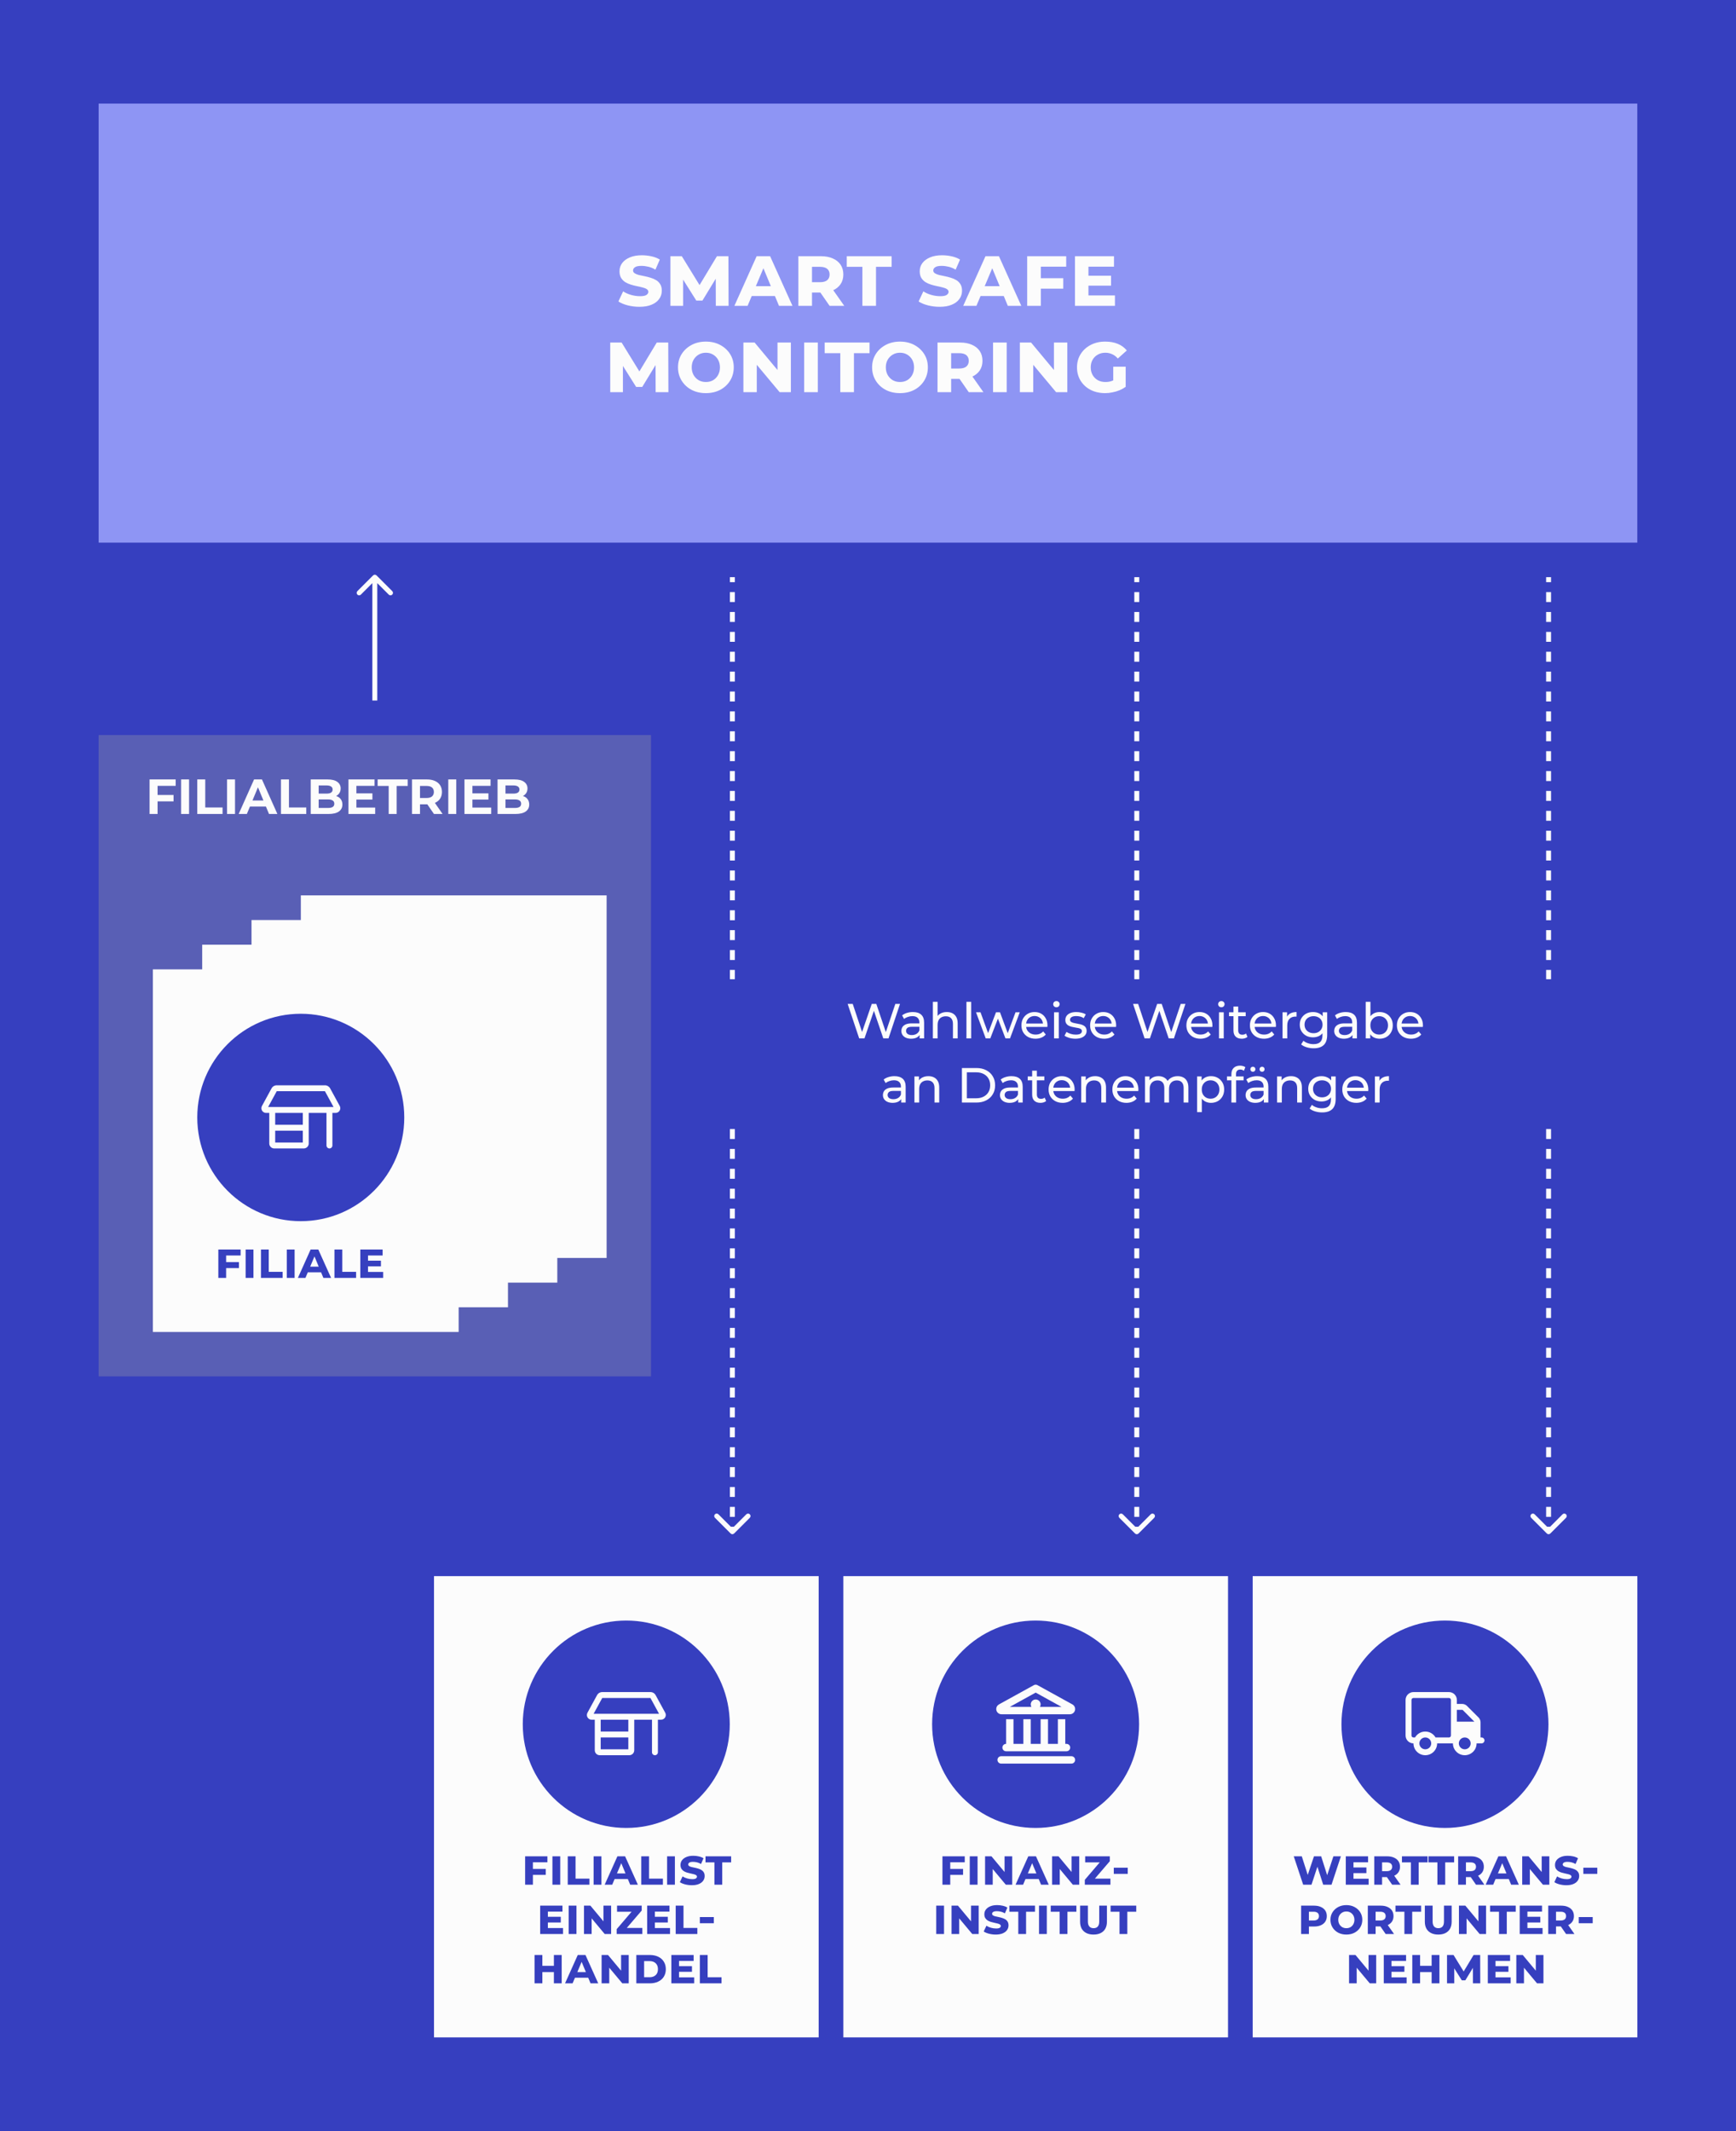 <svg width="704" height="864" viewBox="0 0 704 864" fill="none" xmlns="http://www.w3.org/2000/svg">
<g clip-path="url(#clip0_1737_950)">
<rect width="704" height="864" fill="#FCFCFC"/>
<rect width="704" height="864" fill="#363FBF"/>
<g filter="url(#filter0_d_1737_950)">
<rect x="40" y="40" width="623.975" height="178" fill="#8E95F4"/>
</g>
<path d="M268.381 117.875C268.381 119.135 268.019 120.255 267.296 121.235C266.596 122.215 265.569 122.985 264.216 123.545C262.886 124.105 261.241 124.385 259.281 124.385C257.671 124.385 256.084 124.187 254.521 123.79C252.981 123.393 251.733 122.868 250.776 122.215L252.701 118.12C253.611 118.727 254.673 119.205 255.886 119.555C257.099 119.905 258.336 120.08 259.596 120.08C260.833 120.08 261.696 119.905 262.186 119.555C262.676 119.205 262.921 118.797 262.921 118.33C262.921 117.863 262.699 117.49 262.256 117.21C261.836 116.93 261.276 116.708 260.576 116.545C259.899 116.358 259.141 116.183 258.301 116.02C257.484 115.857 256.656 115.647 255.816 115.39C254.999 115.133 254.241 114.795 253.541 114.375C252.864 113.932 252.304 113.36 251.861 112.66C251.441 111.937 251.231 111.038 251.231 109.965C251.231 108.705 251.593 107.597 252.316 106.64C253.063 105.66 254.113 104.89 255.466 104.33C256.819 103.77 258.429 103.49 260.296 103.49C261.556 103.49 262.839 103.63 264.146 103.91C265.453 104.19 266.596 104.633 267.576 105.24L265.791 109.335C264.881 108.775 263.936 108.378 262.956 108.145C261.999 107.912 261.043 107.795 260.086 107.795C258.919 107.795 258.068 107.97 257.531 108.32C256.994 108.67 256.726 109.113 256.726 109.65C256.726 110.117 256.936 110.49 257.356 110.77C257.776 111.05 258.324 111.283 259.001 111.47C259.701 111.633 260.471 111.797 261.311 111.96C262.151 112.123 262.979 112.333 263.796 112.59C264.613 112.823 265.371 113.15 266.071 113.57C266.771 113.99 267.331 114.55 267.751 115.25C268.171 115.927 268.381 116.802 268.381 117.875ZM271.873 124V103.875H276.493L284.823 117.42H282.583L290.738 103.875H295.393L295.463 124H290.283L290.248 111.75H291.018L284.858 121.865H282.373L276.003 111.75H277.018V124H271.873ZM297.814 124L306.844 103.875H312.304L321.369 124H315.909L308.664 106.535H310.519L303.169 124H297.814ZM302.749 120.01L304.184 116.02H314.124L315.559 120.01H302.749ZM323.758 124V103.875H332.928C334.795 103.875 336.393 104.178 337.723 104.785C339.076 105.368 340.126 106.208 340.873 107.305C341.62 108.402 341.993 109.732 341.993 111.295C341.993 112.812 341.62 114.118 340.873 115.215C340.126 116.312 339.076 117.152 337.723 117.735C336.393 118.318 334.795 118.61 332.928 118.61H326.803L329.288 116.265V124H323.758ZM336.428 124L331.353 116.685H337.233L342.378 124H336.428ZM329.288 116.895L327.258 114.41H332.543C333.826 114.41 334.795 114.142 335.448 113.605C336.101 113.045 336.428 112.275 336.428 111.295C336.428 110.292 336.101 109.522 335.448 108.985C334.795 108.448 333.826 108.18 332.543 108.18H327.258L329.288 105.695V116.895ZM349.721 124V108.18H343.386V103.875H361.586V108.18H355.251V124H349.721ZM390.129 117.875C390.129 119.135 389.767 120.255 389.044 121.235C388.344 122.215 387.317 122.985 385.964 123.545C384.634 124.105 382.989 124.385 381.029 124.385C379.419 124.385 377.832 124.187 376.269 123.79C374.729 123.393 373.481 122.868 372.524 122.215L374.449 118.12C375.359 118.727 376.421 119.205 377.634 119.555C378.847 119.905 380.084 120.08 381.344 120.08C382.581 120.08 383.444 119.905 383.934 119.555C384.424 119.205 384.669 118.797 384.669 118.33C384.669 117.863 384.447 117.49 384.004 117.21C383.584 116.93 383.024 116.708 382.324 116.545C381.647 116.358 380.889 116.183 380.049 116.02C379.232 115.857 378.404 115.647 377.564 115.39C376.747 115.133 375.989 114.795 375.289 114.375C374.612 113.932 374.052 113.36 373.609 112.66C373.189 111.937 372.979 111.038 372.979 109.965C372.979 108.705 373.341 107.597 374.064 106.64C374.811 105.66 375.861 104.89 377.214 104.33C378.567 103.77 380.177 103.49 382.044 103.49C383.304 103.49 384.587 103.63 385.894 103.91C387.201 104.19 388.344 104.633 389.324 105.24L387.539 109.335C386.629 108.775 385.684 108.378 384.704 108.145C383.747 107.912 382.791 107.795 381.834 107.795C380.667 107.795 379.816 107.97 379.279 108.32C378.742 108.67 378.474 109.113 378.474 109.65C378.474 110.117 378.684 110.49 379.104 110.77C379.524 111.05 380.072 111.283 380.749 111.47C381.449 111.633 382.219 111.797 383.059 111.96C383.899 112.123 384.727 112.333 385.544 112.59C386.361 112.823 387.119 113.15 387.819 113.57C388.519 113.99 389.079 114.55 389.499 115.25C389.919 115.927 390.129 116.802 390.129 117.875ZM390.611 124L399.641 103.875H405.101L414.166 124H408.706L401.461 106.535H403.316L395.966 124H390.611ZM395.546 120.01L396.981 116.02H406.921L408.356 120.01H395.546ZM421.526 112.8H431.186V117.035H421.526V112.8ZM422.086 124H416.556V103.875H432.376V108.11H422.086V124ZM440.836 111.785H450.566V115.81H440.836V111.785ZM441.396 119.765H452.141V124H435.936V103.875H451.756V108.11H441.396V119.765ZM247.469 159V138.875H252.089L260.419 152.42H258.179L266.334 138.875H270.989L271.059 159H265.879L265.844 146.75H266.614L260.454 156.865H257.969L251.599 146.75H252.614V159H247.469ZM286.254 159.385C284.084 159.385 282.148 158.942 280.444 158.055C278.741 157.145 277.399 155.897 276.419 154.31C275.439 152.723 274.949 150.927 274.949 148.92C274.949 146.913 275.439 145.128 276.419 143.565C277.399 142.002 278.741 140.765 280.444 139.855C282.148 138.945 284.084 138.49 286.254 138.49C288.424 138.49 290.361 138.945 292.064 139.855C293.768 140.765 295.109 142.002 296.089 143.565C297.069 145.128 297.559 146.913 297.559 148.92C297.559 150.927 297.069 152.723 296.089 154.31C295.109 155.897 293.768 157.145 292.064 158.055C290.361 158.942 288.424 159.385 286.254 159.385ZM286.254 154.87C287.374 154.87 288.354 154.625 289.194 154.135C290.058 153.622 290.734 152.91 291.224 152C291.714 151.09 291.959 150.075 291.959 148.955C291.959 147.788 291.714 146.762 291.224 145.875C290.734 144.988 290.058 144.288 289.194 143.775C288.354 143.262 287.374 143.005 286.254 143.005C285.158 143.005 284.178 143.262 283.314 143.775C282.451 144.288 281.763 144.988 281.249 145.875C280.759 146.762 280.514 147.777 280.514 148.92C280.514 150.063 280.759 151.09 281.249 152C281.763 152.91 282.451 153.622 283.314 154.135C284.178 154.625 285.158 154.87 286.254 154.87ZM301.473 159V138.875H306.023L317.363 152.49H315.298V138.875H320.723V159H316.173L304.798 145.385H306.898V159H301.473ZM326.117 159V138.875H331.647V159H326.117ZM340.766 159V143.18H334.431V138.875H352.631V143.18H346.296V159H340.766ZM364.97 159.385C362.8 159.385 360.863 158.942 359.16 158.055C357.457 157.145 356.115 155.897 355.135 154.31C354.155 152.723 353.665 150.927 353.665 148.92C353.665 146.913 354.155 145.128 355.135 143.565C356.115 142.002 357.457 140.765 359.16 139.855C360.863 138.945 362.8 138.49 364.97 138.49C367.14 138.49 369.077 138.945 370.78 139.855C372.483 140.765 373.825 142.002 374.805 143.565C375.785 145.128 376.275 146.913 376.275 148.92C376.275 150.927 375.785 152.723 374.805 154.31C373.825 155.897 372.483 157.145 370.78 158.055C369.077 158.942 367.14 159.385 364.97 159.385ZM364.97 154.87C366.09 154.87 367.07 154.625 367.91 154.135C368.773 153.622 369.45 152.91 369.94 152C370.43 151.09 370.675 150.075 370.675 148.955C370.675 147.788 370.43 146.762 369.94 145.875C369.45 144.988 368.773 144.288 367.91 143.775C367.07 143.262 366.09 143.005 364.97 143.005C363.873 143.005 362.893 143.262 362.03 143.775C361.167 144.288 360.478 144.988 359.965 145.875C359.475 146.762 359.23 147.777 359.23 148.92C359.23 150.063 359.475 151.09 359.965 152C360.478 152.91 361.167 153.622 362.03 154.135C362.893 154.625 363.873 154.87 364.97 154.87ZM380.189 159V138.875H389.359C391.225 138.875 392.824 139.178 394.154 139.785C395.507 140.368 396.557 141.208 397.304 142.305C398.05 143.402 398.424 144.732 398.424 146.295C398.424 147.812 398.05 149.118 397.304 150.215C396.557 151.312 395.507 152.152 394.154 152.735C392.824 153.318 391.225 153.61 389.359 153.61H383.234L385.719 151.265V159H380.189ZM392.859 159L387.784 151.685H393.664L398.809 159H392.859ZM385.719 151.895L383.689 149.41H388.974C390.257 149.41 391.225 149.142 391.879 148.605C392.532 148.045 392.859 147.275 392.859 146.295C392.859 145.292 392.532 144.522 391.879 143.985C391.225 143.448 390.257 143.18 388.974 143.18H383.689L385.719 140.695V151.895ZM402.713 159V138.875H408.243V159H402.713ZM413.582 159V138.875H418.132L429.472 152.49H427.407V138.875H432.832V159H428.282L416.907 145.385H419.007V159H413.582ZM456.496 156.83C455.749 157.367 454.909 157.833 453.976 158.23C453.066 158.603 452.109 158.883 451.106 159.07C450.126 159.28 449.158 159.385 448.201 159.385C445.961 159.385 443.978 158.942 442.251 158.055C440.524 157.145 439.171 155.897 438.191 154.31C437.234 152.723 436.756 150.938 436.756 148.955C436.756 146.925 437.246 145.128 438.226 143.565C439.206 142.002 440.559 140.765 442.286 139.855C444.013 138.945 445.973 138.49 448.166 138.49C450.126 138.49 451.829 138.793 453.276 139.4C454.746 139.983 455.971 140.882 456.951 142.095L453.311 145.35C452.634 144.557 451.864 143.973 451.001 143.6C450.161 143.203 449.239 143.005 448.236 143.005C447.093 143.005 446.078 143.262 445.191 143.775C444.304 144.265 443.604 144.953 443.091 145.84C442.578 146.727 442.321 147.765 442.321 148.955C442.321 150.098 442.578 151.125 443.091 152.035C443.604 152.922 444.304 153.622 445.191 154.135C446.078 154.625 447.116 154.87 448.306 154.87C449.286 154.87 450.173 154.718 450.966 154.415C451.783 154.112 452.588 153.657 453.381 153.05L456.496 156.83ZM451.456 156.9V148.675H456.496V156.83L451.456 156.9Z" fill="#FCFCFC"/>
<g filter="url(#filter1_d_1737_950)">
<rect x="176" y="637" width="156" height="187" fill="#FCFCFC"/>
</g>
<path d="M215.792 757.688H221.312V760.108H215.792V757.688ZM216.112 764.088H212.952V752.588H221.992V755.008H216.112V764.088ZM224.026 764.088V752.588H227.186V764.088H224.026ZM230.237 764.088V752.588H233.397V761.628H239.017V764.088H230.237ZM240.726 764.088V752.588H243.886V764.088H240.726ZM245.216 764.088L250.376 752.588H253.496L258.676 764.088H255.556L251.416 754.108H252.476L248.276 764.088H245.216ZM248.036 761.808L248.856 759.528H254.536L255.356 761.808H248.036ZM260.042 764.088V752.588H263.202V761.628H268.822V764.088H260.042ZM270.53 764.088V752.588H273.69V764.088H270.53ZM285.761 760.588C285.761 761.308 285.555 761.948 285.141 762.508C284.741 763.068 284.155 763.508 283.381 763.828C282.621 764.148 281.681 764.308 280.561 764.308C279.641 764.308 278.735 764.195 277.841 763.968C276.961 763.741 276.248 763.441 275.701 763.068L276.801 760.728C277.321 761.075 277.928 761.348 278.621 761.548C279.315 761.748 280.021 761.848 280.741 761.848C281.448 761.848 281.941 761.748 282.221 761.548C282.501 761.348 282.641 761.115 282.641 760.848C282.641 760.581 282.515 760.368 282.261 760.208C282.021 760.048 281.701 759.921 281.301 759.828C280.915 759.721 280.481 759.621 280.001 759.528C279.535 759.435 279.061 759.315 278.581 759.168C278.115 759.021 277.681 758.828 277.281 758.588C276.895 758.335 276.575 758.008 276.321 757.608C276.081 757.195 275.961 756.681 275.961 756.068C275.961 755.348 276.168 754.715 276.581 754.168C277.008 753.608 277.608 753.168 278.381 752.848C279.155 752.528 280.075 752.368 281.141 752.368C281.861 752.368 282.595 752.448 283.341 752.608C284.088 752.768 284.741 753.021 285.301 753.368L284.281 755.708C283.761 755.388 283.221 755.161 282.661 755.028C282.115 754.895 281.568 754.828 281.021 754.828C280.355 754.828 279.868 754.928 279.561 755.128C279.255 755.328 279.101 755.581 279.101 755.888C279.101 756.155 279.221 756.368 279.461 756.528C279.701 756.688 280.015 756.821 280.401 756.928C280.801 757.021 281.241 757.115 281.721 757.208C282.201 757.301 282.675 757.421 283.141 757.568C283.608 757.701 284.041 757.888 284.441 758.128C284.841 758.368 285.161 758.688 285.401 759.088C285.641 759.475 285.761 759.975 285.761 760.588ZM289.721 764.088V755.048H286.101V752.588H296.501V755.048H292.881V764.088H289.721ZM221.856 777.108H227.416V779.408H221.856V777.108ZM222.176 781.668H228.316V784.088H219.056V772.588H228.096V775.008H222.176V781.668ZM230.618 784.088V772.588H233.778V784.088H230.618ZM236.829 784.088V772.588H239.429L245.909 780.368H244.729V772.588H247.829V784.088H245.229L238.729 776.308H239.929V784.088H236.829ZM250.091 784.088V782.108L257.051 773.968L257.411 775.048H250.231V772.588H260.231V774.568L253.251 782.708L252.891 781.628H260.471V784.088H250.091ZM265.254 777.108H270.814V779.408H265.254V777.108ZM265.574 781.668H271.714V784.088H262.454V772.588H271.494V775.008H265.574V781.668ZM274.017 784.088V772.588H277.177V781.628H282.797V784.088H274.017ZM283.81 779.708V777.208H289.47V779.708H283.81ZM216.78 804.088V792.588H219.94V796.988H224.62V792.588H227.78V804.088H224.62V799.528H219.94V804.088H216.78ZM229.142 804.088L234.302 792.588H237.422L242.602 804.088H239.482L235.342 794.108H236.402L232.202 804.088H229.142ZM231.962 801.808L232.782 799.528H238.462L239.282 801.808H231.962ZM243.968 804.088V792.588H246.568L253.048 800.368H251.868V792.588H254.968V804.088H252.368L245.868 796.308H247.068V804.088H243.968ZM258.05 804.088V792.588H263.47C264.79 792.588 265.936 792.821 266.91 793.288C267.896 793.755 268.656 794.421 269.19 795.288C269.736 796.141 270.01 797.161 270.01 798.348C270.01 799.521 269.736 800.541 269.19 801.408C268.656 802.261 267.896 802.921 266.91 803.388C265.936 803.855 264.79 804.088 263.47 804.088H258.05ZM261.21 801.608H263.37C264.076 801.608 264.683 801.481 265.19 801.228C265.71 800.975 266.11 800.608 266.39 800.128C266.67 799.635 266.81 799.041 266.81 798.348C266.81 797.641 266.67 797.048 266.39 796.568C266.11 796.075 265.71 795.701 265.19 795.448C264.683 795.195 264.076 795.068 263.37 795.068H261.21V801.608ZM275.049 797.108H280.609V799.408H275.049V797.108ZM275.369 801.668H281.509V804.088H272.249V792.588H281.289V795.008H275.369V801.668ZM283.811 804.088V792.588H286.971V801.628H292.591V804.088H283.811Z" fill="#363FBF"/>
<g filter="url(#filter2_d_1737_950)">
<rect x="342" y="637" width="156" height="187" fill="#FCFCFC"/>
</g>
<path d="M385.032 757.688H390.552V760.108H385.032V757.688ZM385.352 764.088H382.192V752.588H391.232V755.008H385.352V764.088ZM393.267 764.088V752.588H396.427V764.088H393.267ZM399.478 764.088V752.588H402.078L408.558 760.368H407.378V752.588H410.478V764.088H407.878L401.378 756.308H402.578V764.088H399.478ZM411.84 764.088L417 752.588H420.12L425.3 764.088H422.18L418.04 754.108H419.1L414.9 764.088H411.84ZM414.66 761.808L415.48 759.528H421.16L421.98 761.808H414.66ZM426.665 764.088V752.588H429.265L435.745 760.368H434.565V752.588H437.665V764.088H435.065L428.565 756.308H429.765V764.088H426.665ZM439.927 764.088V762.108L446.887 753.968L447.247 755.048H440.067V752.588H450.067V754.568L443.087 762.708L442.727 761.628H450.307V764.088H439.927ZM451.673 759.708V757.208H457.333V759.708H451.673ZM379.673 784.088V772.588H382.833V784.088H379.673ZM385.884 784.088V772.588H388.484L394.964 780.368H393.784V772.588H396.884V784.088H394.284L387.784 776.308H388.984V784.088H385.884ZM408.986 780.588C408.986 781.308 408.779 781.948 408.366 782.508C407.966 783.068 407.379 783.508 406.606 783.828C405.846 784.148 404.906 784.308 403.786 784.308C402.866 784.308 401.959 784.195 401.066 783.968C400.186 783.741 399.472 783.441 398.926 783.068L400.026 780.728C400.546 781.075 401.152 781.348 401.846 781.548C402.539 781.748 403.246 781.848 403.966 781.848C404.672 781.848 405.166 781.748 405.446 781.548C405.726 781.348 405.866 781.115 405.866 780.848C405.866 780.581 405.739 780.368 405.486 780.208C405.246 780.048 404.926 779.921 404.526 779.828C404.139 779.721 403.706 779.621 403.226 779.528C402.759 779.435 402.286 779.315 401.806 779.168C401.339 779.021 400.906 778.828 400.506 778.588C400.119 778.335 399.799 778.008 399.546 777.608C399.306 777.195 399.186 776.681 399.186 776.068C399.186 775.348 399.392 774.715 399.806 774.168C400.232 773.608 400.832 773.168 401.606 772.848C402.379 772.528 403.299 772.368 404.366 772.368C405.086 772.368 405.819 772.448 406.566 772.608C407.312 772.768 407.966 773.021 408.526 773.368L407.506 775.708C406.986 775.388 406.446 775.161 405.886 775.028C405.339 774.895 404.792 774.828 404.246 774.828C403.579 774.828 403.092 774.928 402.786 775.128C402.479 775.328 402.326 775.581 402.326 775.888C402.326 776.155 402.446 776.368 402.686 776.528C402.926 776.688 403.239 776.821 403.626 776.928C404.026 777.021 404.466 777.115 404.946 777.208C405.426 777.301 405.899 777.421 406.366 777.568C406.832 777.701 407.266 777.888 407.666 778.128C408.066 778.368 408.386 778.688 408.626 779.088C408.866 779.475 408.986 779.975 408.986 780.588ZM412.946 784.088V775.048H409.326V772.588H419.726V775.048H416.106V784.088H412.946ZM421.353 784.088V772.588H424.513V784.088H421.353ZM429.723 784.088V775.048H426.103V772.588H436.503V775.048H432.883V784.088H429.723ZM443.45 784.308C442.317 784.308 441.343 784.101 440.53 783.688C439.717 783.275 439.09 782.681 438.65 781.908C438.223 781.121 438.01 780.195 438.01 779.128V772.588H441.17V779.028C441.17 779.921 441.37 780.595 441.77 781.048C442.17 781.501 442.743 781.728 443.49 781.728C444.237 781.728 444.803 781.501 445.19 781.048C445.577 780.595 445.77 779.921 445.77 779.028V772.588H448.89V779.128C448.89 780.195 448.677 781.121 448.25 781.908C447.823 782.681 447.203 783.275 446.39 783.688C445.577 784.101 444.597 784.308 443.45 784.308ZM454.001 784.088V775.048H450.381V772.588H460.781V775.048H457.161V784.088H454.001Z" fill="#363FBF"/>
<g filter="url(#filter3_d_1737_950)">
<rect x="508" y="637" width="156" height="187" fill="#FCFCFC"/>
</g>
<path d="M528.474 764.088L524.654 752.588H527.914L531.134 762.648H529.474L532.854 752.588H535.774L538.974 762.648H537.414L540.734 752.588H543.774L539.974 764.088H536.594L533.814 755.448H534.694L531.854 764.088H528.474ZM548.555 757.108H554.115V759.408H548.555V757.108ZM548.875 761.668H555.015V764.088H545.755V752.588H554.795V755.008H548.875V761.668ZM557.317 764.088V752.588H562.557C563.624 752.588 564.537 752.761 565.297 753.108C566.071 753.441 566.671 753.921 567.097 754.548C567.524 755.175 567.737 755.935 567.737 756.828C567.737 757.695 567.524 758.441 567.097 759.068C566.671 759.695 566.071 760.175 565.297 760.508C564.537 760.841 563.624 761.008 562.557 761.008H559.057L560.477 759.668V764.088H557.317ZM564.557 764.088L561.657 759.908H565.017L567.957 764.088H564.557ZM560.477 760.028L559.317 758.608H562.337C563.071 758.608 563.624 758.455 563.997 758.148C564.371 757.828 564.557 757.388 564.557 756.828C564.557 756.255 564.371 755.815 563.997 755.508C563.624 755.201 563.071 755.048 562.337 755.048H559.317L560.477 753.628V760.028ZM572.153 764.088V755.048H568.533V752.588H578.933V755.048H575.313V764.088H572.153ZM582.915 764.088V755.048H579.295V752.588H589.695V755.048H586.075V764.088H582.915ZM591.321 764.088V752.588H596.561C597.628 752.588 598.541 752.761 599.301 753.108C600.075 753.441 600.675 753.921 601.101 754.548C601.528 755.175 601.741 755.935 601.741 756.828C601.741 757.695 601.528 758.441 601.101 759.068C600.675 759.695 600.075 760.175 599.301 760.508C598.541 760.841 597.628 761.008 596.561 761.008H593.061L594.481 759.668V764.088H591.321ZM598.561 764.088L595.661 759.908H599.021L601.961 764.088H598.561ZM594.481 760.028L593.321 758.608H596.341C597.075 758.608 597.628 758.455 598.001 758.148C598.375 757.828 598.561 757.388 598.561 756.828C598.561 756.255 598.375 755.815 598.001 755.508C597.628 755.201 597.075 755.048 596.341 755.048H593.321L594.481 753.628V760.028ZM602.472 764.088L607.632 752.588H610.752L615.932 764.088H612.812L608.672 754.108H609.732L605.532 764.088H602.472ZM605.292 761.808L606.112 759.528H611.792L612.612 761.808H605.292ZM617.298 764.088V752.588H619.898L626.378 760.368H625.198V752.588H628.298V764.088H625.698L619.198 756.308H620.398V764.088H617.298ZM640.4 760.588C640.4 761.308 640.193 761.948 639.78 762.508C639.38 763.068 638.793 763.508 638.02 763.828C637.26 764.148 636.32 764.308 635.2 764.308C634.28 764.308 633.373 764.195 632.48 763.968C631.6 763.741 630.887 763.441 630.34 763.068L631.44 760.728C631.96 761.075 632.567 761.348 633.26 761.548C633.953 761.748 634.66 761.848 635.38 761.848C636.087 761.848 636.58 761.748 636.86 761.548C637.14 761.348 637.28 761.115 637.28 760.848C637.28 760.581 637.153 760.368 636.9 760.208C636.66 760.048 636.34 759.921 635.94 759.828C635.553 759.721 635.12 759.621 634.64 759.528C634.173 759.435 633.7 759.315 633.22 759.168C632.753 759.021 632.32 758.828 631.92 758.588C631.533 758.335 631.213 758.008 630.96 757.608C630.72 757.195 630.6 756.681 630.6 756.068C630.6 755.348 630.807 754.715 631.22 754.168C631.647 753.608 632.247 753.168 633.02 752.848C633.793 752.528 634.713 752.368 635.78 752.368C636.5 752.368 637.233 752.448 637.98 752.608C638.727 752.768 639.38 753.021 639.94 753.368L638.92 755.708C638.4 755.388 637.86 755.161 637.3 755.028C636.753 754.895 636.207 754.828 635.66 754.828C634.993 754.828 634.507 754.928 634.2 755.128C633.893 755.328 633.74 755.581 633.74 755.888C633.74 756.155 633.86 756.368 634.1 756.528C634.34 756.688 634.653 756.821 635.04 756.928C635.44 757.021 635.88 757.115 636.36 757.208C636.84 757.301 637.313 757.421 637.78 757.568C638.247 757.701 638.68 757.888 639.08 758.128C639.48 758.368 639.8 758.688 640.04 759.088C640.28 759.475 640.4 759.975 640.4 760.588ZM642.091 759.708V757.208H647.751V759.708H642.091ZM527.64 784.088V772.588H532.88C533.946 772.588 534.86 772.761 535.62 773.108C536.393 773.441 536.993 773.921 537.42 774.548C537.846 775.175 538.06 775.935 538.06 776.828C538.06 777.695 537.846 778.448 537.42 779.088C536.993 779.728 536.393 780.215 535.62 780.548C534.86 780.881 533.946 781.048 532.88 781.048H529.38L530.8 779.668V784.088H527.64ZM530.8 780.028L529.64 778.608H532.66C533.393 778.608 533.946 778.455 534.32 778.148C534.693 777.828 534.88 777.388 534.88 776.828C534.88 776.255 534.693 775.815 534.32 775.508C533.946 775.201 533.393 775.048 532.66 775.048H529.64L530.8 773.628V780.028ZM545.994 784.308C544.754 784.308 543.647 784.055 542.674 783.548C541.701 783.028 540.934 782.315 540.374 781.408C539.814 780.501 539.534 779.475 539.534 778.328C539.534 777.181 539.814 776.161 540.374 775.268C540.934 774.375 541.701 773.668 542.674 773.148C543.647 772.628 544.754 772.368 545.994 772.368C547.234 772.368 548.341 772.628 549.314 773.148C550.287 773.668 551.054 774.375 551.614 775.268C552.174 776.161 552.454 777.181 552.454 778.328C552.454 779.475 552.174 780.501 551.614 781.408C551.054 782.315 550.287 783.028 549.314 783.548C548.341 784.055 547.234 784.308 545.994 784.308ZM545.994 781.728C546.634 781.728 547.194 781.588 547.674 781.308C548.167 781.015 548.554 780.608 548.834 780.088C549.114 779.568 549.254 778.988 549.254 778.348C549.254 777.681 549.114 777.095 548.834 776.588C548.554 776.081 548.167 775.681 547.674 775.388C547.194 775.095 546.634 774.948 545.994 774.948C545.367 774.948 544.807 775.095 544.314 775.388C543.821 775.681 543.427 776.081 543.134 776.588C542.854 777.095 542.714 777.675 542.714 778.328C542.714 778.981 542.854 779.568 543.134 780.088C543.427 780.608 543.821 781.015 544.314 781.308C544.807 781.588 545.367 781.728 545.994 781.728ZM554.69 784.088V772.588H559.93C560.997 772.588 561.91 772.761 562.67 773.108C563.444 773.441 564.044 773.921 564.47 774.548C564.897 775.175 565.11 775.935 565.11 776.828C565.11 777.695 564.897 778.441 564.47 779.068C564.044 779.695 563.444 780.175 562.67 780.508C561.91 780.841 560.997 781.008 559.93 781.008H556.43L557.85 779.668V784.088H554.69ZM561.93 784.088L559.03 779.908H562.39L565.33 784.088H561.93ZM557.85 780.028L556.69 778.608H559.71C560.444 778.608 560.997 778.455 561.37 778.148C561.744 777.828 561.93 777.388 561.93 776.828C561.93 776.255 561.744 775.815 561.37 775.508C560.997 775.201 560.444 775.048 559.71 775.048H556.69L557.85 773.628V780.028ZM569.526 784.088V775.048H565.906V772.588H576.306V775.048H572.686V784.088H569.526ZM583.253 784.308C582.119 784.308 581.146 784.101 580.333 783.688C579.519 783.275 578.893 782.681 578.453 781.908C578.026 781.121 577.813 780.195 577.813 779.128V772.588H580.973V779.028C580.973 779.921 581.173 780.595 581.573 781.048C581.973 781.501 582.546 781.728 583.293 781.728C584.039 781.728 584.606 781.501 584.993 781.048C585.379 780.595 585.573 779.921 585.573 779.028V772.588H588.693V779.128C588.693 780.195 588.479 781.121 588.053 781.908C587.626 782.681 587.006 783.275 586.193 783.688C585.379 784.101 584.399 784.308 583.253 784.308ZM591.644 784.088V772.588H594.244L600.724 780.368H599.544V772.588H602.644V784.088H600.044L593.544 776.308H594.744V784.088H591.644ZM607.886 784.088V775.048H604.266V772.588H614.666V775.048H611.046V784.088H607.886ZM619.092 777.108H624.652V779.408H619.092V777.108ZM619.412 781.668H625.552V784.088H616.292V772.588H625.332V775.008H619.412V781.668ZM627.854 784.088V772.588H633.094C634.161 772.588 635.074 772.761 635.834 773.108C636.608 773.441 637.208 773.921 637.634 774.548C638.061 775.175 638.274 775.935 638.274 776.828C638.274 777.695 638.061 778.441 637.634 779.068C637.208 779.695 636.608 780.175 635.834 780.508C635.074 780.841 634.161 781.008 633.094 781.008H629.594L631.014 779.668V784.088H627.854ZM635.094 784.088L632.194 779.908H635.554L638.494 784.088H635.094ZM631.014 780.028L629.854 778.608H632.874C633.608 778.608 634.161 778.455 634.534 778.148C634.908 777.828 635.094 777.388 635.094 776.828C635.094 776.255 634.908 775.815 634.534 775.508C634.161 775.201 633.608 775.048 632.874 775.048H629.854L631.014 773.628V780.028ZM640.226 779.708V777.208H645.886V779.708H640.226ZM547.083 804.088V792.588H549.683L556.163 800.368H554.983V792.588H558.083V804.088H555.483L548.983 796.308H550.183V804.088H547.083ZM563.965 797.108H569.525V799.408H563.965V797.108ZM564.285 801.668H570.425V804.088H561.165V792.588H570.205V795.008H564.285V801.668ZM572.728 804.088V792.588H575.888V796.988H580.568V792.588H583.728V804.088H580.568V799.528H575.888V804.088H572.728ZM586.81 804.088V792.588H589.45L594.21 800.328H592.93L597.59 792.588H600.25L600.29 804.088H597.33L597.31 797.088H597.75L594.23 802.868H592.81L589.17 797.088H589.75V804.088H586.81ZM606.153 797.108H611.713V799.408H606.153V797.108ZM606.473 801.668H612.613V804.088H603.353V792.588H612.393V795.008H606.473V801.668ZM614.915 804.088V792.588H617.515L623.995 800.368H622.815V792.588H625.915V804.088H623.315L616.815 796.308H618.015V804.088H614.915Z" fill="#363FBF"/>
<rect x="40" y="298" width="224" height="260" fill="#595FB5"/>
<path d="M63.66 322.3H70.38V324.9H63.66V322.3ZM63.9 330H60.66V316H71.24V318.6H63.9V330ZM73.433 330V316H76.673V330H73.433ZM79.996 330V316H83.236V327.36H90.256V330H79.996ZM92.066 330V316H95.306V330H92.066ZM96.789 330L103.029 316H106.229L112.489 330H109.089L103.969 317.64H105.249L100.109 330H96.789ZM99.909 327L100.769 324.54H107.969L108.849 327H99.909ZM113.941 330V316H117.181V327.36H124.201V330H113.941ZM126.012 330V316H132.852C134.612 316 135.932 316.333 136.812 317C137.705 317.667 138.152 318.547 138.152 319.64C138.152 320.373 137.972 321.013 137.612 321.56C137.252 322.093 136.758 322.507 136.132 322.8C135.505 323.093 134.785 323.24 133.972 323.24L134.352 322.42C135.232 322.42 136.012 322.567 136.692 322.86C137.372 323.14 137.898 323.56 138.272 324.12C138.658 324.68 138.852 325.367 138.852 326.18C138.852 327.38 138.378 328.32 137.432 329C136.485 329.667 135.092 330 133.252 330H126.012ZM129.232 327.56H133.012C133.852 327.56 134.485 327.427 134.912 327.16C135.352 326.88 135.572 326.44 135.572 325.84C135.572 325.253 135.352 324.82 134.912 324.54C134.485 324.247 133.852 324.1 133.012 324.1H128.992V321.74H132.452C133.238 321.74 133.838 321.607 134.252 321.34C134.678 321.06 134.892 320.64 134.892 320.08C134.892 319.533 134.678 319.127 134.252 318.86C133.838 318.58 133.238 318.44 132.452 318.44H129.232V327.56ZM144.285 321.64H151.025V324.16H144.285V321.64ZM144.525 327.4H152.145V330H141.305V316H151.885V318.6H144.525V327.4ZM157.623 330V318.64H153.143V316H165.343V318.64H160.863V330H157.623ZM167.086 330V316H173.146C174.399 316 175.479 316.207 176.386 316.62C177.292 317.02 177.992 317.6 178.486 318.36C178.979 319.12 179.226 320.027 179.226 321.08C179.226 322.12 178.979 323.02 178.486 323.78C177.992 324.527 177.292 325.1 176.386 325.5C175.479 325.9 174.399 326.1 173.146 326.1H168.886L170.326 324.68V330H167.086ZM175.986 330L172.486 324.92H175.946L179.486 330H175.986ZM170.326 325.04L168.886 323.52H172.966C173.966 323.52 174.712 323.307 175.206 322.88C175.699 322.44 175.946 321.84 175.946 321.08C175.946 320.307 175.699 319.707 175.206 319.28C174.712 318.853 173.966 318.64 172.966 318.64H168.886L170.326 317.1V325.04ZM181.793 330V316H185.033V330H181.793ZM191.335 321.64H198.075V324.16H191.335V321.64ZM191.575 327.4H199.195V330H188.355V316H198.935V318.6H191.575V327.4ZM201.773 330V316H208.613C210.373 316 211.693 316.333 212.573 317C213.467 317.667 213.913 318.547 213.913 319.64C213.913 320.373 213.733 321.013 213.373 321.56C213.013 322.093 212.52 322.507 211.893 322.8C211.267 323.093 210.547 323.24 209.733 323.24L210.113 322.42C210.993 322.42 211.773 322.567 212.453 322.86C213.133 323.14 213.66 323.56 214.033 324.12C214.42 324.68 214.613 325.367 214.613 326.18C214.613 327.38 214.14 328.32 213.193 329C212.247 329.667 210.853 330 209.013 330H201.773ZM204.993 327.56H208.773C209.613 327.56 210.247 327.427 210.673 327.16C211.113 326.88 211.333 326.44 211.333 325.84C211.333 325.253 211.113 324.82 210.673 324.54C210.247 324.247 209.613 324.1 208.773 324.1H204.753V321.74H208.213C209 321.74 209.6 321.607 210.013 321.34C210.44 321.06 210.653 320.64 210.653 320.08C210.653 319.533 210.44 319.127 210.013 318.86C209.6 318.58 209 318.44 208.213 318.44H204.993V327.56Z" fill="#FCFCFC"/>
<g filter="url(#filter4_d_1737_950)">
<rect x="120" y="361" width="124" height="147" fill="#FCFCFC"/>
</g>
<g filter="url(#filter5_d_1737_950)">
<rect x="100" y="371" width="124" height="147" fill="#FCFCFC"/>
</g>
<g filter="url(#filter6_d_1737_950)">
<rect x="80" y="381" width="124" height="147" fill="#FCFCFC"/>
</g>
<g filter="url(#filter7_d_1737_950)">
<rect x="60" y="391" width="124" height="147" fill="#FCFCFC"/>
</g>
<path d="M91.38 511.688H96.9V514.108H91.38V511.688ZM91.7 518.088H88.54V506.588H97.58V509.008H91.7V518.088ZM99.614 518.088V506.588H102.774V518.088H99.614ZM105.825 518.088V506.588H108.985V515.628H114.605V518.088H105.825ZM116.313 518.088V506.588H119.473V518.088H116.313ZM120.804 518.088L125.964 506.588H129.084L134.264 518.088H131.144L127.004 508.108H128.064L123.864 518.088H120.804ZM123.624 515.808L124.444 513.528H130.124L130.944 515.808H123.624ZM135.63 518.088V506.588H138.79V515.628H144.41V518.088H135.63ZM148.918 511.108H154.478V513.408H148.918V511.108ZM149.238 515.668H155.378V518.088H146.118V506.588H155.158V509.008H149.238V515.668Z" fill="#363FBF"/>
<path d="M152.707 233.293C152.317 232.902 151.683 232.902 151.293 233.293L144.929 239.657C144.538 240.047 144.538 240.681 144.929 241.071C145.319 241.462 145.953 241.462 146.343 241.071L152 235.414L157.657 241.071C158.047 241.462 158.681 241.462 159.071 241.071C159.462 240.681 159.462 240.047 159.071 239.657L152.707 233.293ZM152 284L153 284L153 259L152 259L151 259L151 284L152 284ZM152 259L153 259L153 234L152 234L151 234L151 259L152 259Z" fill="#FCFCFC"/>
<path d="M627.293 621.707C627.683 622.098 628.317 622.098 628.707 621.707L635.071 615.343C635.462 614.953 635.462 614.319 635.071 613.929C634.681 613.538 634.047 613.538 633.657 613.929L628 619.586L622.343 613.929C621.953 613.538 621.319 613.538 620.929 613.929C620.538 614.319 620.538 614.953 620.929 615.343L627.293 621.707ZM628 621L629 621L629 618.984L628 618.984L627 618.984L627 621L628 621ZM628 614.953L629 614.953L629 610.922L628 610.922L627 610.922L627 614.953L628 614.953ZM628 606.891L629 606.891L629 602.859L628 602.859L627 602.859L627 606.891L628 606.891ZM628 598.828L629 598.828L629 594.797L628 594.797L627 594.797L627 598.828L628 598.828ZM628 590.766L629 590.766L629 586.734L628 586.734L627 586.734L627 590.766L628 590.766ZM628 582.703L629 582.703L629 578.672L628 578.672L627 578.672L627 582.703L628 582.703ZM628 574.641L629 574.641L629 570.609L628 570.609L627 570.609L627 574.641L628 574.641ZM628 566.578L629 566.578L629 562.547L628 562.547L627 562.547L627 566.578L628 566.578ZM628 558.516L629 558.516L629 554.484L628 554.484L627 554.484L627 558.516L628 558.516ZM628 550.453L629 550.453L629 546.422L628 546.422L627 546.422L627 550.453L628 550.453ZM628 542.391L629 542.391L629 538.359L628 538.359L627 538.359L627 542.391L628 542.391ZM628 534.328L629 534.328L629 530.297L628 530.297L627 530.297L627 534.328L628 534.328ZM628 526.266L629 526.266L629 522.234L628 522.234L627 522.234L627 526.266L628 526.266ZM628 518.203L629 518.203L629 514.172L628 514.172L627 514.172L627 518.203L628 518.203ZM628 510.141L629 510.141L629 506.109L628 506.109L627 506.109L627 510.141L628 510.141ZM628 502.078L629 502.078L629 498.047L628 498.047L627 498.047L627 502.078L628 502.078ZM628 494.016L629 494.016L629 489.984L628 489.984L627 489.984L627 494.016L628 494.016ZM628 485.953L629 485.953L629 481.922L628 481.922L627 481.922L627 485.953L628 485.953ZM628 477.891L629 477.891L629 473.859L628 473.859L627 473.859L627 477.891L628 477.891ZM628 469.828L629 469.828L629 465.797L628 465.797L627 465.797L627 469.828L628 469.828ZM628 461.766L629 461.766L629 457.734L628 457.734L627 457.734L627 461.766L628 461.766ZM628 453.703L629 453.703L629 449.672L628 449.672L627 449.672L627 453.703L628 453.703ZM628 445.641L629 445.641L629 441.609L628 441.609L627 441.609L627 445.641L628 445.641ZM628 437.578L629 437.578L629 433.547L628 433.547L627 433.547L627 437.578L628 437.578ZM628 429.516L629 429.516L629 427.5L628 427.5L627 427.5L627 429.516L628 429.516ZM628 427.5L629 427.5L629 425.484L628 425.484L627 425.484L627 427.5L628 427.5ZM628 421.453L629 421.453L629 417.422L628 417.422L627 417.422L627 421.453L628 421.453ZM628 413.391L629 413.391L629 409.359L628 409.359L627 409.359L627 413.391L628 413.391ZM628 405.328L629 405.328L629 401.297L628 401.297L627 401.297L627 405.328L628 405.328ZM628 397.266L629 397.266L629 393.234L628 393.234L627 393.234L627 397.266L628 397.266ZM628 389.203L629 389.203L629 385.172L628 385.172L627 385.172L627 389.203L628 389.203ZM628 381.141L629 381.141L629 377.109L628 377.109L627 377.109L627 381.141L628 381.141ZM628 373.078L629 373.078L629 369.047L628 369.047L627 369.047L627 373.078L628 373.078ZM628 365.016L629 365.016L629 360.984L628 360.984L627 360.984L627 365.016L628 365.016ZM628 356.953L629 356.953L629 352.922L628 352.922L627 352.922L627 356.953L628 356.953ZM628 348.891L629 348.891L629 344.859L628 344.859L627 344.859L627 348.891L628 348.891ZM628 340.828L629 340.828L629 336.797L628 336.797L627 336.797L627 340.828L628 340.828ZM628 332.766L629 332.766L629 328.734L628 328.734L627 328.734L627 332.766L628 332.766ZM628 324.703L629 324.703L629 320.672L628 320.672L627 320.672L627 324.703L628 324.703ZM628 316.641L629 316.641L629 312.609L628 312.609L627 312.609L627 316.641L628 316.641ZM628 308.578L629 308.578L629 304.547L628 304.547L627 304.547L627 308.578L628 308.578ZM628 300.516L629 300.516L629 296.484L628 296.484L627 296.484L627 300.516L628 300.516ZM628 292.453L629 292.453L629 288.422L628 288.422L627 288.422L627 292.453L628 292.453ZM628 284.391L629 284.391L629 280.359L628 280.359L627 280.359L627 284.391L628 284.391ZM628 276.328L629 276.328L629 272.297L628 272.297L627 272.297L627 276.328L628 276.328ZM628 268.266L629 268.266L629 264.234L628 264.234L627 264.234L627 268.266L628 268.266ZM628 260.203L629 260.203L629 256.172L628 256.172L627 256.172L627 260.203L628 260.203ZM628 252.141L629 252.141L629 248.109L628 248.109L627 248.109L627 252.141L628 252.141ZM628 244.078L629 244.078L629 240.047L628 240.047L627 240.047L627 244.078L628 244.078ZM628 236.016L629 236.016L629 234L628 234L627 234L627 236.016L628 236.016ZM627.293 621.707C627.683 622.098 628.317 622.098 628.707 621.707L635.071 615.343C635.462 614.953 635.462 614.319 635.071 613.929C634.681 613.538 634.047 613.538 633.657 613.929L628 619.586L622.343 613.929C621.953 613.538 621.319 613.538 620.929 613.929C620.538 614.319 620.538 614.953 620.929 615.343L627.293 621.707ZM628 621L629 621L629 618.984L628 618.984L627 618.984L627 621L628 621ZM628 614.953L629 614.953L629 610.922L628 610.922L627 610.922L627 614.953L628 614.953ZM628 606.891L629 606.891L629 602.859L628 602.859L627 602.859L627 606.891L628 606.891ZM628 598.828L629 598.828L629 594.797L628 594.797L627 594.797L627 598.828L628 598.828ZM628 590.766L629 590.766L629 586.734L628 586.734L627 586.734L627 590.766L628 590.766ZM628 582.703L629 582.703L629 578.672L628 578.672L627 578.672L627 582.703L628 582.703ZM628 574.641L629 574.641L629 570.609L628 570.609L627 570.609L627 574.641L628 574.641ZM628 566.578L629 566.578L629 562.547L628 562.547L627 562.547L627 566.578L628 566.578ZM628 558.516L629 558.516L629 554.484L628 554.484L627 554.484L627 558.516L628 558.516ZM628 550.453L629 550.453L629 546.422L628 546.422L627 546.422L627 550.453L628 550.453ZM628 542.391L629 542.391L629 538.359L628 538.359L627 538.359L627 542.391L628 542.391ZM628 534.328L629 534.328L629 530.297L628 530.297L627 530.297L627 534.328L628 534.328ZM628 526.266L629 526.266L629 522.234L628 522.234L627 522.234L627 526.266L628 526.266ZM628 518.203L629 518.203L629 514.172L628 514.172L627 514.172L627 518.203L628 518.203ZM628 510.141L629 510.141L629 506.109L628 506.109L627 506.109L627 510.141L628 510.141ZM628 502.078L629 502.078L629 498.047L628 498.047L627 498.047L627 502.078L628 502.078ZM628 494.016L629 494.016L629 489.984L628 489.984L627 489.984L627 494.016L628 494.016ZM628 485.953L629 485.953L629 481.922L628 481.922L627 481.922L627 485.953L628 485.953ZM628 477.891L629 477.891L629 473.859L628 473.859L627 473.859L627 477.891L628 477.891ZM628 469.828L629 469.828L629 465.797L628 465.797L627 465.797L627 469.828L628 469.828ZM628 461.766L629 461.766L629 457.734L628 457.734L627 457.734L627 461.766L628 461.766ZM628 453.703L629 453.703L629 449.672L628 449.672L627 449.672L627 453.703L628 453.703ZM628 445.641L629 445.641L629 441.609L628 441.609L627 441.609L627 445.641L628 445.641ZM628 437.578L629 437.578L629 433.547L628 433.547L627 433.547L627 437.578L628 437.578ZM628 429.516L629 429.516L629 427.5L628 427.5L627 427.5L627 429.516L628 429.516ZM628 427.5L629 427.5L629 425.484L628 425.484L627 425.484L627 427.5L628 427.5ZM628 421.453L629 421.453L629 417.422L628 417.422L627 417.422L627 421.453L628 421.453ZM628 413.391L629 413.391L629 409.359L628 409.359L627 409.359L627 413.391L628 413.391ZM628 405.328L629 405.328L629 401.297L628 401.297L627 401.297L627 405.328L628 405.328ZM628 397.266L629 397.266L629 393.234L628 393.234L627 393.234L627 397.266L628 397.266ZM628 389.203L629 389.203L629 385.172L628 385.172L627 385.172L627 389.203L628 389.203ZM628 381.141L629 381.141L629 377.109L628 377.109L627 377.109L627 381.141L628 381.141ZM628 373.078L629 373.078L629 369.047L628 369.047L627 369.047L627 373.078L628 373.078ZM628 365.016L629 365.016L629 360.984L628 360.984L627 360.984L627 365.016L628 365.016ZM628 356.953L629 356.953L629 352.922L628 352.922L627 352.922L627 356.953L628 356.953ZM628 348.891L629 348.891L629 344.859L628 344.859L627 344.859L627 348.891L628 348.891ZM628 340.828L629 340.828L629 336.797L628 336.797L627 336.797L627 340.828L628 340.828ZM628 332.766L629 332.766L629 328.734L628 328.734L627 328.734L627 332.766L628 332.766ZM628 324.703L629 324.703L629 320.672L628 320.672L627 320.672L627 324.703L628 324.703ZM628 316.641L629 316.641L629 312.609L628 312.609L627 312.609L627 316.641L628 316.641ZM628 308.578L629 308.578L629 304.547L628 304.547L627 304.547L627 308.578L628 308.578ZM628 300.516L629 300.516L629 296.484L628 296.484L627 296.484L627 300.516L628 300.516ZM628 292.453L629 292.453L629 288.422L628 288.422L627 288.422L627 292.453L628 292.453ZM628 284.391L629 284.391L629 280.359L628 280.359L627 280.359L627 284.391L628 284.391ZM628 276.328L629 276.328L629 272.297L628 272.297L627 272.297L627 276.328L628 276.328ZM628 268.266L629 268.266L629 264.234L628 264.234L627 264.234L627 268.266L628 268.266ZM628 260.203L629 260.203L629 256.172L628 256.172L627 256.172L627 260.203L628 260.203ZM628 252.141L629 252.141L629 248.109L628 248.109L627 248.109L627 252.141L628 252.141ZM628 244.078L629 244.078L629 240.047L628 240.047L627 240.047L627 244.078L628 244.078ZM628 236.016L629 236.016L629 234L628 234L627 234L627 236.016L628 236.016Z" fill="#FCFCFC"/>
<path d="M460.293 621.707C460.683 622.098 461.317 622.098 461.707 621.707L468.071 615.343C468.462 614.953 468.462 614.319 468.071 613.929C467.681 613.538 467.047 613.538 466.657 613.929L461 619.586L455.343 613.929C454.953 613.538 454.319 613.538 453.929 613.929C453.538 614.319 453.538 614.953 453.929 615.343L460.293 621.707ZM461 621L462 621L462 618.984L461 618.984L460 618.984L460 621L461 621ZM461 614.953L462 614.953L462 610.922L461 610.922L460 610.922L460 614.953L461 614.953ZM461 606.891L462 606.891L462 602.859L461 602.859L460 602.859L460 606.891L461 606.891ZM461 598.828L462 598.828L462 594.797L461 594.797L460 594.797L460 598.828L461 598.828ZM461 590.766L462 590.766L462 586.734L461 586.734L460 586.734L460 590.766L461 590.766ZM461 582.703L462 582.703L462 578.672L461 578.672L460 578.672L460 582.703L461 582.703ZM461 574.641L462 574.641L462 570.609L461 570.609L460 570.609L460 574.641L461 574.641ZM461 566.578L462 566.578L462 562.547L461 562.547L460 562.547L460 566.578L461 566.578ZM461 558.516L462 558.516L462 554.484L461 554.484L460 554.484L460 558.516L461 558.516ZM461 550.453L462 550.453L462 546.422L461 546.422L460 546.422L460 550.453L461 550.453ZM461 542.391L462 542.391L462 538.359L461 538.359L460 538.359L460 542.391L461 542.391ZM461 534.328L462 534.328L462 530.297L461 530.297L460 530.297L460 534.328L461 534.328ZM461 526.266L462 526.266L462 522.234L461 522.234L460 522.234L460 526.266L461 526.266ZM461 518.203L462 518.203L462 514.172L461 514.172L460 514.172L460 518.203L461 518.203ZM461 510.141L462 510.141L462 506.109L461 506.109L460 506.109L460 510.141L461 510.141ZM461 502.078L462 502.078L462 498.047L461 498.047L460 498.047L460 502.078L461 502.078ZM461 494.016L462 494.016L462 489.984L461 489.984L460 489.984L460 494.016L461 494.016ZM461 485.953L462 485.953L462 481.922L461 481.922L460 481.922L460 485.953L461 485.953ZM461 477.891L462 477.891L462 473.859L461 473.859L460 473.859L460 477.891L461 477.891ZM461 469.828L462 469.828L462 465.797L461 465.797L460 465.797L460 469.828L461 469.828ZM461 461.766L462 461.766L462 457.734L461 457.734L460 457.734L460 461.766L461 461.766ZM461 453.703L462 453.703L462 449.672L461 449.672L460 449.672L460 453.703L461 453.703ZM461 445.641L462 445.641L462 441.609L461 441.609L460 441.609L460 445.641L461 445.641ZM461 437.578L462 437.578L462 433.547L461 433.547L460 433.547L460 437.578L461 437.578ZM461 429.516L462 429.516L462 427.5L461 427.5L460 427.5L460 429.516L461 429.516ZM461 427.5L462 427.5L462 425.484L461 425.484L460 425.484L460 427.5L461 427.5ZM461 421.453L462 421.453L462 417.422L461 417.422L460 417.422L460 421.453L461 421.453ZM461 413.391L462 413.391L462 409.359L461 409.359L460 409.359L460 413.391L461 413.391ZM461 405.328L462 405.328L462 401.297L461 401.297L460 401.297L460 405.328L461 405.328ZM461 397.266L462 397.266L462 393.234L461 393.234L460 393.234L460 397.266L461 397.266ZM461 389.203L462 389.203L462 385.172L461 385.172L460 385.172L460 389.203L461 389.203ZM461 381.141L462 381.141L462 377.109L461 377.109L460 377.109L460 381.141L461 381.141ZM461 373.078L462 373.078L462 369.047L461 369.047L460 369.047L460 373.078L461 373.078ZM461 365.016L462 365.016L462 360.984L461 360.984L460 360.984L460 365.016L461 365.016ZM461 356.953L462 356.953L462 352.922L461 352.922L460 352.922L460 356.953L461 356.953ZM461 348.891L462 348.891L462 344.859L461 344.859L460 344.859L460 348.891L461 348.891ZM461 340.828L462 340.828L462 336.797L461 336.797L460 336.797L460 340.828L461 340.828ZM461 332.766L462 332.766L462 328.734L461 328.734L460 328.734L460 332.766L461 332.766ZM461 324.703L462 324.703L462 320.672L461 320.672L460 320.672L460 324.703L461 324.703ZM461 316.641L462 316.641L462 312.609L461 312.609L460 312.609L460 316.641L461 316.641ZM461 308.578L462 308.578L462 304.547L461 304.547L460 304.547L460 308.578L461 308.578ZM461 300.516L462 300.516L462 296.484L461 296.484L460 296.484L460 300.516L461 300.516ZM461 292.453L462 292.453L462 288.422L461 288.422L460 288.422L460 292.453L461 292.453ZM461 284.391L462 284.391L462 280.359L461 280.359L460 280.359L460 284.391L461 284.391ZM461 276.328L462 276.328L462 272.297L461 272.297L460 272.297L460 276.328L461 276.328ZM461 268.266L462 268.266L462 264.234L461 264.234L460 264.234L460 268.266L461 268.266ZM461 260.203L462 260.203L462 256.172L461 256.172L460 256.172L460 260.203L461 260.203ZM461 252.141L462 252.141L462 248.109L461 248.109L460 248.109L460 252.141L461 252.141ZM461 244.078L462 244.078L462 240.047L461 240.047L460 240.047L460 244.078L461 244.078ZM461 236.016L462 236.016L462 234L461 234L460 234L460 236.016L461 236.016ZM460.293 621.707C460.683 622.098 461.317 622.098 461.707 621.707L468.071 615.343C468.462 614.953 468.462 614.319 468.071 613.929C467.681 613.538 467.047 613.538 466.657 613.929L461 619.586L455.343 613.929C454.953 613.538 454.319 613.538 453.929 613.929C453.538 614.319 453.538 614.953 453.929 615.343L460.293 621.707ZM461 621L462 621L462 618.984L461 618.984L460 618.984L460 621L461 621ZM461 614.953L462 614.953L462 610.922L461 610.922L460 610.922L460 614.953L461 614.953ZM461 606.891L462 606.891L462 602.859L461 602.859L460 602.859L460 606.891L461 606.891ZM461 598.828L462 598.828L462 594.797L461 594.797L460 594.797L460 598.828L461 598.828ZM461 590.766L462 590.766L462 586.734L461 586.734L460 586.734L460 590.766L461 590.766ZM461 582.703L462 582.703L462 578.672L461 578.672L460 578.672L460 582.703L461 582.703ZM461 574.641L462 574.641L462 570.609L461 570.609L460 570.609L460 574.641L461 574.641ZM461 566.578L462 566.578L462 562.547L461 562.547L460 562.547L460 566.578L461 566.578ZM461 558.516L462 558.516L462 554.484L461 554.484L460 554.484L460 558.516L461 558.516ZM461 550.453L462 550.453L462 546.422L461 546.422L460 546.422L460 550.453L461 550.453ZM461 542.391L462 542.391L462 538.359L461 538.359L460 538.359L460 542.391L461 542.391ZM461 534.328L462 534.328L462 530.297L461 530.297L460 530.297L460 534.328L461 534.328ZM461 526.266L462 526.266L462 522.234L461 522.234L460 522.234L460 526.266L461 526.266ZM461 518.203L462 518.203L462 514.172L461 514.172L460 514.172L460 518.203L461 518.203ZM461 510.141L462 510.141L462 506.109L461 506.109L460 506.109L460 510.141L461 510.141ZM461 502.078L462 502.078L462 498.047L461 498.047L460 498.047L460 502.078L461 502.078ZM461 494.016L462 494.016L462 489.984L461 489.984L460 489.984L460 494.016L461 494.016ZM461 485.953L462 485.953L462 481.922L461 481.922L460 481.922L460 485.953L461 485.953ZM461 477.891L462 477.891L462 473.859L461 473.859L460 473.859L460 477.891L461 477.891ZM461 469.828L462 469.828L462 465.797L461 465.797L460 465.797L460 469.828L461 469.828ZM461 461.766L462 461.766L462 457.734L461 457.734L460 457.734L460 461.766L461 461.766ZM461 453.703L462 453.703L462 449.672L461 449.672L460 449.672L460 453.703L461 453.703ZM461 445.641L462 445.641L462 441.609L461 441.609L460 441.609L460 445.641L461 445.641ZM461 437.578L462 437.578L462 433.547L461 433.547L460 433.547L460 437.578L461 437.578ZM461 429.516L462 429.516L462 427.5L461 427.5L460 427.5L460 429.516L461 429.516ZM461 427.5L462 427.5L462 425.484L461 425.484L460 425.484L460 427.5L461 427.5ZM461 421.453L462 421.453L462 417.422L461 417.422L460 417.422L460 421.453L461 421.453ZM461 413.391L462 413.391L462 409.359L461 409.359L460 409.359L460 413.391L461 413.391ZM461 405.328L462 405.328L462 401.297L461 401.297L460 401.297L460 405.328L461 405.328ZM461 397.266L462 397.266L462 393.234L461 393.234L460 393.234L460 397.266L461 397.266ZM461 389.203L462 389.203L462 385.172L461 385.172L460 385.172L460 389.203L461 389.203ZM461 381.141L462 381.141L462 377.109L461 377.109L460 377.109L460 381.141L461 381.141ZM461 373.078L462 373.078L462 369.047L461 369.047L460 369.047L460 373.078L461 373.078ZM461 365.016L462 365.016L462 360.984L461 360.984L460 360.984L460 365.016L461 365.016ZM461 356.953L462 356.953L462 352.922L461 352.922L460 352.922L460 356.953L461 356.953ZM461 348.891L462 348.891L462 344.859L461 344.859L460 344.859L460 348.891L461 348.891ZM461 340.828L462 340.828L462 336.797L461 336.797L460 336.797L460 340.828L461 340.828ZM461 332.766L462 332.766L462 328.734L461 328.734L460 328.734L460 332.766L461 332.766ZM461 324.703L462 324.703L462 320.672L461 320.672L460 320.672L460 324.703L461 324.703ZM461 316.641L462 316.641L462 312.609L461 312.609L460 312.609L460 316.641L461 316.641ZM461 308.578L462 308.578L462 304.547L461 304.547L460 304.547L460 308.578L461 308.578ZM461 300.516L462 300.516L462 296.484L461 296.484L460 296.484L460 300.516L461 300.516ZM461 292.453L462 292.453L462 288.422L461 288.422L460 288.422L460 292.453L461 292.453ZM461 284.391L462 284.391L462 280.359L461 280.359L460 280.359L460 284.391L461 284.391ZM461 276.328L462 276.328L462 272.297L461 272.297L460 272.297L460 276.328L461 276.328ZM461 268.266L462 268.266L462 264.234L461 264.234L460 264.234L460 268.266L461 268.266ZM461 260.203L462 260.203L462 256.172L461 256.172L460 256.172L460 260.203L461 260.203ZM461 252.141L462 252.141L462 248.109L461 248.109L460 248.109L460 252.141L461 252.141ZM461 244.078L462 244.078L462 240.047L461 240.047L460 240.047L460 244.078L461 244.078ZM461 236.016L462 236.016L462 234L461 234L460 234L460 236.016L461 236.016Z" fill="#FCFCFC"/>
<path d="M296.293 621.707C296.683 622.098 297.317 622.098 297.707 621.707L304.071 615.343C304.462 614.953 304.462 614.319 304.071 613.929C303.681 613.538 303.047 613.538 302.657 613.929L297 619.586L291.343 613.929C290.953 613.538 290.319 613.538 289.929 613.929C289.538 614.319 289.538 614.953 289.929 615.343L296.293 621.707ZM297 621L298 621L298 618.984L297 618.984L296 618.984L296 621L297 621ZM297 614.953L298 614.953L298 610.922L297 610.922L296 610.922L296 614.953L297 614.953ZM297 606.891L298 606.891L298 602.859L297 602.859L296 602.859L296 606.891L297 606.891ZM297 598.828L298 598.828L298 594.797L297 594.797L296 594.797L296 598.828L297 598.828ZM297 590.766L298 590.766L298 586.734L297 586.734L296 586.734L296 590.766L297 590.766ZM297 582.703L298 582.703L298 578.672L297 578.672L296 578.672L296 582.703L297 582.703ZM297 574.641L298 574.641L298 570.609L297 570.609L296 570.609L296 574.641L297 574.641ZM297 566.578L298 566.578L298 562.547L297 562.547L296 562.547L296 566.578L297 566.578ZM297 558.516L298 558.516L298 554.484L297 554.484L296 554.484L296 558.516L297 558.516ZM297 550.453L298 550.453L298 546.422L297 546.422L296 546.422L296 550.453L297 550.453ZM297 542.391L298 542.391L298 538.359L297 538.359L296 538.359L296 542.391L297 542.391ZM297 534.328L298 534.328L298 530.297L297 530.297L296 530.297L296 534.328L297 534.328ZM297 526.266L298 526.266L298 522.234L297 522.234L296 522.234L296 526.266L297 526.266ZM297 518.203L298 518.203L298 514.172L297 514.172L296 514.172L296 518.203L297 518.203ZM297 510.141L298 510.141L298 506.109L297 506.109L296 506.109L296 510.141L297 510.141ZM297 502.078L298 502.078L298 498.047L297 498.047L296 498.047L296 502.078L297 502.078ZM297 494.016L298 494.016L298 489.984L297 489.984L296 489.984L296 494.016L297 494.016ZM297 485.953L298 485.953L298 481.922L297 481.922L296 481.922L296 485.953L297 485.953ZM297 477.891L298 477.891L298 473.859L297 473.859L296 473.859L296 477.891L297 477.891ZM297 469.828L298 469.828L298 465.797L297 465.797L296 465.797L296 469.828L297 469.828ZM297 461.766L298 461.766L298 457.734L297 457.734L296 457.734L296 461.766L297 461.766ZM297 453.703L298 453.703L298 449.672L297 449.672L296 449.672L296 453.703L297 453.703ZM297 445.641L298 445.641L298 441.609L297 441.609L296 441.609L296 445.641L297 445.641ZM297 437.578L298 437.578L298 433.547L297 433.547L296 433.547L296 437.578L297 437.578ZM297 429.516L298 429.516L298 427.5L297 427.5L296 427.5L296 429.516L297 429.516ZM297 427.5L298 427.5L298 425.484L297 425.484L296 425.484L296 427.5L297 427.5ZM297 421.453L298 421.453L298 417.422L297 417.422L296 417.422L296 421.453L297 421.453ZM297 413.391L298 413.391L298 409.359L297 409.359L296 409.359L296 413.391L297 413.391ZM297 405.328L298 405.328L298 401.297L297 401.297L296 401.297L296 405.328L297 405.328ZM297 397.266L298 397.266L298 393.234L297 393.234L296 393.234L296 397.266L297 397.266ZM297 389.203L298 389.203L298 385.172L297 385.172L296 385.172L296 389.203L297 389.203ZM297 381.141L298 381.141L298 377.109L297 377.109L296 377.109L296 381.141L297 381.141ZM297 373.078L298 373.078L298 369.047L297 369.047L296 369.047L296 373.078L297 373.078ZM297 365.016L298 365.016L298 360.984L297 360.984L296 360.984L296 365.016L297 365.016ZM297 356.953L298 356.953L298 352.922L297 352.922L296 352.922L296 356.953L297 356.953ZM297 348.891L298 348.891L298 344.859L297 344.859L296 344.859L296 348.891L297 348.891ZM297 340.828L298 340.828L298 336.797L297 336.797L296 336.797L296 340.828L297 340.828ZM297 332.766L298 332.766L298 328.734L297 328.734L296 328.734L296 332.766L297 332.766ZM297 324.703L298 324.703L298 320.672L297 320.672L296 320.672L296 324.703L297 324.703ZM297 316.641L298 316.641L298 312.609L297 312.609L296 312.609L296 316.641L297 316.641ZM297 308.578L298 308.578L298 304.547L297 304.547L296 304.547L296 308.578L297 308.578ZM297 300.516L298 300.516L298 296.484L297 296.484L296 296.484L296 300.516L297 300.516ZM297 292.453L298 292.453L298 288.422L297 288.422L296 288.422L296 292.453L297 292.453ZM297 284.391L298 284.391L298 280.359L297 280.359L296 280.359L296 284.391L297 284.391ZM297 276.328L298 276.328L298 272.297L297 272.297L296 272.297L296 276.328L297 276.328ZM297 268.266L298 268.266L298 264.234L297 264.234L296 264.234L296 268.266L297 268.266ZM297 260.203L298 260.203L298 256.172L297 256.172L296 256.172L296 260.203L297 260.203ZM297 252.141L298 252.141L298 248.109L297 248.109L296 248.109L296 252.141L297 252.141ZM297 244.078L298 244.078L298 240.047L297 240.047L296 240.047L296 244.078L297 244.078ZM297 236.016L298 236.016L298 234L297 234L296 234L296 236.016L297 236.016ZM296.293 621.707C296.683 622.098 297.317 622.098 297.707 621.707L304.071 615.343C304.462 614.953 304.462 614.319 304.071 613.929C303.681 613.538 303.047 613.538 302.657 613.929L297 619.586L291.343 613.929C290.953 613.538 290.319 613.538 289.929 613.929C289.538 614.319 289.538 614.953 289.929 615.343L296.293 621.707ZM297 621L298 621L298 618.984L297 618.984L296 618.984L296 621L297 621ZM297 614.953L298 614.953L298 610.922L297 610.922L296 610.922L296 614.953L297 614.953ZM297 606.891L298 606.891L298 602.859L297 602.859L296 602.859L296 606.891L297 606.891ZM297 598.828L298 598.828L298 594.797L297 594.797L296 594.797L296 598.828L297 598.828ZM297 590.766L298 590.766L298 586.734L297 586.734L296 586.734L296 590.766L297 590.766ZM297 582.703L298 582.703L298 578.672L297 578.672L296 578.672L296 582.703L297 582.703ZM297 574.641L298 574.641L298 570.609L297 570.609L296 570.609L296 574.641L297 574.641ZM297 566.578L298 566.578L298 562.547L297 562.547L296 562.547L296 566.578L297 566.578ZM297 558.516L298 558.516L298 554.484L297 554.484L296 554.484L296 558.516L297 558.516ZM297 550.453L298 550.453L298 546.422L297 546.422L296 546.422L296 550.453L297 550.453ZM297 542.391L298 542.391L298 538.359L297 538.359L296 538.359L296 542.391L297 542.391ZM297 534.328L298 534.328L298 530.297L297 530.297L296 530.297L296 534.328L297 534.328ZM297 526.266L298 526.266L298 522.234L297 522.234L296 522.234L296 526.266L297 526.266ZM297 518.203L298 518.203L298 514.172L297 514.172L296 514.172L296 518.203L297 518.203ZM297 510.141L298 510.141L298 506.109L297 506.109L296 506.109L296 510.141L297 510.141ZM297 502.078L298 502.078L298 498.047L297 498.047L296 498.047L296 502.078L297 502.078ZM297 494.016L298 494.016L298 489.984L297 489.984L296 489.984L296 494.016L297 494.016ZM297 485.953L298 485.953L298 481.922L297 481.922L296 481.922L296 485.953L297 485.953ZM297 477.891L298 477.891L298 473.859L297 473.859L296 473.859L296 477.891L297 477.891ZM297 469.828L298 469.828L298 465.797L297 465.797L296 465.797L296 469.828L297 469.828ZM297 461.766L298 461.766L298 457.734L297 457.734L296 457.734L296 461.766L297 461.766ZM297 453.703L298 453.703L298 449.672L297 449.672L296 449.672L296 453.703L297 453.703ZM297 445.641L298 445.641L298 441.609L297 441.609L296 441.609L296 445.641L297 445.641ZM297 437.578L298 437.578L298 433.547L297 433.547L296 433.547L296 437.578L297 437.578ZM297 429.516L298 429.516L298 427.5L297 427.5L296 427.5L296 429.516L297 429.516ZM297 427.5L298 427.5L298 425.484L297 425.484L296 425.484L296 427.5L297 427.5ZM297 421.453L298 421.453L298 417.422L297 417.422L296 417.422L296 421.453L297 421.453ZM297 413.391L298 413.391L298 409.359L297 409.359L296 409.359L296 413.391L297 413.391ZM297 405.328L298 405.328L298 401.297L297 401.297L296 401.297L296 405.328L297 405.328ZM297 397.266L298 397.266L298 393.234L297 393.234L296 393.234L296 397.266L297 397.266ZM297 389.203L298 389.203L298 385.172L297 385.172L296 385.172L296 389.203L297 389.203ZM297 381.141L298 381.141L298 377.109L297 377.109L296 377.109L296 381.141L297 381.141ZM297 373.078L298 373.078L298 369.047L297 369.047L296 369.047L296 373.078L297 373.078ZM297 365.016L298 365.016L298 360.984L297 360.984L296 360.984L296 365.016L297 365.016ZM297 356.953L298 356.953L298 352.922L297 352.922L296 352.922L296 356.953L297 356.953ZM297 348.891L298 348.891L298 344.859L297 344.859L296 344.859L296 348.891L297 348.891ZM297 340.828L298 340.828L298 336.797L297 336.797L296 336.797L296 340.828L297 340.828ZM297 332.766L298 332.766L298 328.734L297 328.734L296 328.734L296 332.766L297 332.766ZM297 324.703L298 324.703L298 320.672L297 320.672L296 320.672L296 324.703L297 324.703ZM297 316.641L298 316.641L298 312.609L297 312.609L296 312.609L296 316.641L297 316.641ZM297 308.578L298 308.578L298 304.547L297 304.547L296 304.547L296 308.578L297 308.578ZM297 300.516L298 300.516L298 296.484L297 296.484L296 296.484L296 300.516L297 300.516ZM297 292.453L298 292.453L298 288.422L297 288.422L296 288.422L296 292.453L297 292.453ZM297 284.391L298 284.391L298 280.359L297 280.359L296 280.359L296 284.391L297 284.391ZM297 276.328L298 276.328L298 272.297L297 272.297L296 272.297L296 276.328L297 276.328ZM297 268.266L298 268.266L298 264.234L297 264.234L296 264.234L296 268.266L297 268.266ZM297 260.203L298 260.203L298 256.172L297 256.172L296 256.172L296 260.203L297 260.203ZM297 252.141L298 252.141L298 248.109L297 248.109L296 248.109L296 252.141L297 252.141ZM297 244.078L298 244.078L298 240.047L297 240.047L296 240.047L296 244.078L297 244.078ZM297 236.016L298 236.016L298 234L297 234L296 234L296 236.016L297 236.016Z" fill="#FCFCFC"/>
<rect x="280" y="397" width="361" height="60" fill="#363FBF"/>
<path d="M348.427 421L343.747 407H345.807L350.107 419.92H349.067L353.527 407H355.367L359.727 419.92H358.727L363.087 407H364.987L360.307 421H358.207L354.127 409.02H354.667L350.567 421H348.427ZM372.933 421V418.76L372.833 418.34V414.52C372.833 413.707 372.593 413.08 372.113 412.64C371.647 412.187 370.94 411.96 369.993 411.96C369.367 411.96 368.753 412.067 368.153 412.28C367.553 412.48 367.047 412.753 366.633 413.1L365.833 411.66C366.38 411.22 367.033 410.887 367.793 410.66C368.567 410.42 369.373 410.3 370.213 410.3C371.667 410.3 372.787 410.653 373.573 411.36C374.36 412.067 374.753 413.147 374.753 414.6V421H372.933ZM369.453 421.12C368.667 421.12 367.973 420.987 367.373 420.72C366.787 420.453 366.333 420.087 366.013 419.62C365.693 419.14 365.533 418.6 365.533 418C365.533 417.427 365.667 416.907 365.933 416.44C366.213 415.973 366.66 415.6 367.273 415.32C367.9 415.04 368.74 414.9 369.793 414.9H373.153V416.28H369.873C368.913 416.28 368.267 416.44 367.933 416.76C367.6 417.08 367.433 417.467 367.433 417.92C367.433 418.44 367.64 418.86 368.053 419.18C368.467 419.487 369.04 419.64 369.773 419.64C370.493 419.64 371.12 419.48 371.653 419.16C372.2 418.84 372.593 418.373 372.833 417.76L373.213 419.08C372.96 419.707 372.513 420.207 371.873 420.58C371.233 420.94 370.427 421.12 369.453 421.12ZM383.966 410.3C384.833 410.3 385.593 410.467 386.246 410.8C386.913 411.133 387.433 411.64 387.806 412.32C388.18 413 388.366 413.86 388.366 414.9V421H386.446V415.12C386.446 414.093 386.193 413.32 385.686 412.8C385.193 412.28 384.493 412.02 383.586 412.02C382.906 412.02 382.313 412.153 381.806 412.42C381.3 412.687 380.906 413.08 380.626 413.6C380.36 414.12 380.226 414.767 380.226 415.54V421H378.306V406.16H380.226V413.26L379.846 412.5C380.193 411.807 380.726 411.267 381.446 410.88C382.166 410.493 383.006 410.3 383.966 410.3ZM391.92 421V406.16H393.84V421H391.92ZM399.746 421L395.806 410.4H397.626L401.126 420H400.266L403.906 410.4H405.526L409.086 420H408.246L411.826 410.4H413.546L409.586 421H407.746L404.406 412.24H404.966L401.586 421H399.746ZM419.921 421.12C418.788 421.12 417.788 420.887 416.921 420.42C416.068 419.953 415.401 419.313 414.921 418.5C414.454 417.687 414.221 416.753 414.221 415.7C414.221 414.647 414.448 413.713 414.901 412.9C415.368 412.087 416.001 411.453 416.801 411C417.614 410.533 418.528 410.3 419.541 410.3C420.568 410.3 421.474 410.527 422.261 410.98C423.048 411.433 423.661 412.073 424.101 412.9C424.554 413.713 424.781 414.667 424.781 415.76C424.781 415.84 424.774 415.933 424.761 416.04C424.761 416.147 424.754 416.247 424.741 416.34H415.721V414.96H423.741L422.961 415.44C422.974 414.76 422.834 414.153 422.541 413.62C422.248 413.087 421.841 412.673 421.321 412.38C420.814 412.073 420.221 411.92 419.541 411.92C418.874 411.92 418.281 412.073 417.761 412.38C417.241 412.673 416.834 413.093 416.541 413.64C416.248 414.173 416.101 414.787 416.101 415.48V415.8C416.101 416.507 416.261 417.14 416.581 417.7C416.914 418.247 417.374 418.673 417.961 418.98C418.548 419.287 419.221 419.44 419.981 419.44C420.608 419.44 421.174 419.333 421.681 419.12C422.201 418.907 422.654 418.587 423.041 418.16L424.101 419.4C423.621 419.96 423.021 420.387 422.301 420.68C421.594 420.973 420.801 421.12 419.921 421.12ZM427.447 421V410.4H429.367V421H427.447ZM428.407 408.36C428.034 408.36 427.72 408.24 427.467 408C427.227 407.76 427.107 407.467 427.107 407.12C427.107 406.76 427.227 406.46 427.467 406.22C427.72 405.98 428.034 405.86 428.407 405.86C428.78 405.86 429.087 405.98 429.327 406.22C429.58 406.447 429.707 406.733 429.707 407.08C429.707 407.44 429.587 407.747 429.347 408C429.107 408.24 428.794 408.36 428.407 408.36ZM436.073 421.12C435.193 421.12 434.353 421 433.553 420.76C432.766 420.52 432.146 420.227 431.693 419.88L432.493 418.36C432.946 418.667 433.506 418.927 434.173 419.14C434.84 419.353 435.52 419.46 436.213 419.46C437.106 419.46 437.746 419.333 438.133 419.08C438.533 418.827 438.733 418.473 438.733 418.02C438.733 417.687 438.613 417.427 438.373 417.24C438.133 417.053 437.813 416.913 437.413 416.82C437.026 416.727 436.593 416.647 436.113 416.58C435.633 416.5 435.153 416.407 434.673 416.3C434.193 416.18 433.753 416.02 433.353 415.82C432.953 415.607 432.633 415.32 432.393 414.96C432.153 414.587 432.033 414.093 432.033 413.48C432.033 412.84 432.213 412.28 432.573 411.8C432.933 411.32 433.44 410.953 434.093 410.7C434.76 410.433 435.546 410.3 436.453 410.3C437.146 410.3 437.846 410.387 438.553 410.56C439.273 410.72 439.86 410.953 440.313 411.26L439.493 412.78C439.013 412.46 438.513 412.24 437.993 412.12C437.473 412 436.953 411.94 436.433 411.94C435.593 411.94 434.966 412.08 434.553 412.36C434.14 412.627 433.933 412.973 433.933 413.4C433.933 413.76 434.053 414.04 434.293 414.24C434.546 414.427 434.866 414.573 435.253 414.68C435.653 414.787 436.093 414.88 436.573 414.96C437.053 415.027 437.533 415.12 438.013 415.24C438.493 415.347 438.926 415.5 439.313 415.7C439.713 415.9 440.033 416.18 440.273 416.54C440.526 416.9 440.653 417.38 440.653 417.98C440.653 418.62 440.466 419.173 440.093 419.64C439.72 420.107 439.193 420.473 438.513 420.74C437.833 420.993 437.02 421.12 436.073 421.12ZM447.772 421.12C446.639 421.12 445.639 420.887 444.772 420.42C443.919 419.953 443.252 419.313 442.772 418.5C442.306 417.687 442.072 416.753 442.072 415.7C442.072 414.647 442.299 413.713 442.752 412.9C443.219 412.087 443.852 411.453 444.652 411C445.466 410.533 446.379 410.3 447.392 410.3C448.419 410.3 449.326 410.527 450.112 410.98C450.899 411.433 451.512 412.073 451.952 412.9C452.406 413.713 452.632 414.667 452.632 415.76C452.632 415.84 452.626 415.933 452.612 416.04C452.612 416.147 452.606 416.247 452.592 416.34H443.572V414.96H451.592L450.812 415.44C450.826 414.76 450.686 414.153 450.392 413.62C450.099 413.087 449.692 412.673 449.172 412.38C448.666 412.073 448.072 411.92 447.392 411.92C446.726 411.92 446.132 412.073 445.612 412.38C445.092 412.673 444.686 413.093 444.392 413.64C444.099 414.173 443.952 414.787 443.952 415.48V415.8C443.952 416.507 444.112 417.14 444.432 417.7C444.766 418.247 445.226 418.673 445.812 418.98C446.399 419.287 447.072 419.44 447.832 419.44C448.459 419.44 449.026 419.333 449.532 419.12C450.052 418.907 450.506 418.587 450.892 418.16L451.952 419.4C451.472 419.96 450.872 420.387 450.152 420.68C449.446 420.973 448.652 421.12 447.772 421.12ZM464.17 421L459.49 407H461.55L465.85 419.92H464.81L469.27 407H471.11L475.47 419.92H474.47L478.83 407H480.73L476.05 421H473.95L469.87 409.02H470.41L466.31 421H464.17ZM486.815 421.12C485.682 421.12 484.682 420.887 483.815 420.42C482.962 419.953 482.295 419.313 481.815 418.5C481.349 417.687 481.115 416.753 481.115 415.7C481.115 414.647 481.342 413.713 481.795 412.9C482.262 412.087 482.895 411.453 483.695 411C484.509 410.533 485.422 410.3 486.435 410.3C487.462 410.3 488.369 410.527 489.155 410.98C489.942 411.433 490.555 412.073 490.995 412.9C491.449 413.713 491.675 414.667 491.675 415.76C491.675 415.84 491.669 415.933 491.655 416.04C491.655 416.147 491.649 416.247 491.635 416.34H482.615V414.96H490.635L489.855 415.44C489.869 414.76 489.729 414.153 489.435 413.62C489.142 413.087 488.735 412.673 488.215 412.38C487.709 412.073 487.115 411.92 486.435 411.92C485.769 411.92 485.175 412.073 484.655 412.38C484.135 412.673 483.729 413.093 483.435 413.64C483.142 414.173 482.995 414.787 482.995 415.48V415.8C482.995 416.507 483.155 417.14 483.475 417.7C483.809 418.247 484.269 418.673 484.855 418.98C485.442 419.287 486.115 419.44 486.875 419.44C487.502 419.44 488.069 419.333 488.575 419.12C489.095 418.907 489.549 418.587 489.935 418.16L490.995 419.4C490.515 419.96 489.915 420.387 489.195 420.68C488.489 420.973 487.695 421.12 486.815 421.12ZM494.341 421V410.4H496.261V421H494.341ZM495.301 408.36C494.928 408.36 494.615 408.24 494.361 408C494.121 407.76 494.001 407.467 494.001 407.12C494.001 406.76 494.121 406.46 494.361 406.22C494.615 405.98 494.928 405.86 495.301 405.86C495.675 405.86 495.981 405.98 496.221 406.22C496.475 406.447 496.601 406.733 496.601 407.08C496.601 407.44 496.481 407.747 496.241 408C496.001 408.24 495.688 408.36 495.301 408.36ZM503.567 421.12C502.501 421.12 501.674 420.833 501.087 420.26C500.501 419.687 500.207 418.867 500.207 417.8V408.08H502.127V417.72C502.127 418.293 502.267 418.733 502.547 419.04C502.841 419.347 503.254 419.5 503.787 419.5C504.387 419.5 504.887 419.333 505.287 419L505.887 420.38C505.594 420.633 505.241 420.82 504.827 420.94C504.427 421.06 504.007 421.12 503.567 421.12ZM498.407 411.98V410.4H505.167V411.98H498.407ZM512.577 421.12C511.444 421.12 510.444 420.887 509.577 420.42C508.724 419.953 508.057 419.313 507.577 418.5C507.11 417.687 506.877 416.753 506.877 415.7C506.877 414.647 507.104 413.713 507.557 412.9C508.024 412.087 508.657 411.453 509.457 411C510.27 410.533 511.184 410.3 512.197 410.3C513.224 410.3 514.13 410.527 514.917 410.98C515.704 411.433 516.317 412.073 516.757 412.9C517.21 413.713 517.437 414.667 517.437 415.76C517.437 415.84 517.43 415.933 517.417 416.04C517.417 416.147 517.41 416.247 517.397 416.34H508.377V414.96H516.397L515.617 415.44C515.63 414.76 515.49 414.153 515.197 413.62C514.904 413.087 514.497 412.673 513.977 412.38C513.47 412.073 512.877 411.92 512.197 411.92C511.53 411.92 510.937 412.073 510.417 412.38C509.897 412.673 509.49 413.093 509.197 413.64C508.904 414.173 508.757 414.787 508.757 415.48V415.8C508.757 416.507 508.917 417.14 509.237 417.7C509.57 418.247 510.03 418.673 510.617 418.98C511.204 419.287 511.877 419.44 512.637 419.44C513.264 419.44 513.83 419.333 514.337 419.12C514.857 418.907 515.31 418.587 515.697 418.16L516.757 419.4C516.277 419.96 515.677 420.387 514.957 420.68C514.25 420.973 513.457 421.12 512.577 421.12ZM520.103 421V410.4H521.943V413.28L521.763 412.56C522.057 411.827 522.55 411.267 523.243 410.88C523.937 410.493 524.79 410.3 525.803 410.3V412.16C525.723 412.147 525.643 412.14 525.563 412.14C525.497 412.14 525.43 412.14 525.363 412.14C524.337 412.14 523.523 412.447 522.923 413.06C522.323 413.673 522.023 414.56 522.023 415.72V421H520.103ZM532.712 425C531.739 425 530.792 424.86 529.872 424.58C528.965 424.313 528.225 423.927 527.652 423.42L528.572 421.94C529.065 422.367 529.672 422.7 530.392 422.94C531.112 423.193 531.865 423.32 532.652 423.32C533.905 423.32 534.825 423.027 535.412 422.44C535.999 421.853 536.292 420.96 536.292 419.76V417.52L536.492 415.42L536.392 413.3V410.4H538.212V419.56C538.212 421.427 537.745 422.8 536.812 423.68C535.879 424.56 534.512 425 532.712 425ZM532.472 420.56C531.445 420.56 530.525 420.347 529.712 419.92C528.912 419.48 528.272 418.873 527.792 418.1C527.325 417.327 527.092 416.433 527.092 415.42C527.092 414.393 527.325 413.5 527.792 412.74C528.272 411.967 528.912 411.367 529.712 410.94C530.525 410.513 531.445 410.3 532.472 410.3C533.379 410.3 534.205 410.487 534.952 410.86C535.699 411.22 536.292 411.78 536.732 412.54C537.185 413.3 537.412 414.26 537.412 415.42C537.412 416.567 537.185 417.52 536.732 418.28C536.292 419.04 535.699 419.613 534.952 420C534.205 420.373 533.379 420.56 532.472 420.56ZM532.692 418.88C533.399 418.88 534.025 418.733 534.572 418.44C535.119 418.147 535.545 417.74 535.852 417.22C536.172 416.7 536.332 416.1 536.332 415.42C536.332 414.74 536.172 414.14 535.852 413.62C535.545 413.1 535.119 412.7 534.572 412.42C534.025 412.127 533.399 411.98 532.692 411.98C531.985 411.98 531.352 412.127 530.792 412.42C530.245 412.7 529.812 413.1 529.492 413.62C529.185 414.14 529.032 414.74 529.032 415.42C529.032 416.1 529.185 416.7 529.492 417.22C529.812 417.74 530.245 418.147 530.792 418.44C531.352 418.733 531.985 418.88 532.692 418.88ZM548.461 421V418.76L548.361 418.34V414.52C548.361 413.707 548.121 413.08 547.641 412.64C547.174 412.187 546.467 411.96 545.521 411.96C544.894 411.96 544.281 412.067 543.681 412.28C543.081 412.48 542.574 412.753 542.161 413.1L541.361 411.66C541.907 411.22 542.561 410.887 543.321 410.66C544.094 410.42 544.901 410.3 545.741 410.3C547.194 410.3 548.314 410.653 549.101 411.36C549.887 412.067 550.281 413.147 550.281 414.6V421H548.461ZM544.981 421.12C544.194 421.12 543.501 420.987 542.901 420.72C542.314 420.453 541.861 420.087 541.541 419.62C541.221 419.14 541.061 418.6 541.061 418C541.061 417.427 541.194 416.907 541.461 416.44C541.741 415.973 542.187 415.6 542.801 415.32C543.427 415.04 544.267 414.9 545.321 414.9H548.681V416.28H545.401C544.441 416.28 543.794 416.44 543.461 416.76C543.127 417.08 542.961 417.467 542.961 417.92C542.961 418.44 543.167 418.86 543.581 419.18C543.994 419.487 544.567 419.64 545.301 419.64C546.021 419.64 546.647 419.48 547.181 419.16C547.727 418.84 548.121 418.373 548.361 417.76L548.741 419.08C548.487 419.707 548.041 420.207 547.401 420.58C546.761 420.94 545.954 421.12 544.981 421.12ZM559.454 421.12C558.547 421.12 557.727 420.92 556.994 420.52C556.274 420.107 555.7 419.5 555.274 418.7C554.86 417.9 554.654 416.9 554.654 415.7C554.654 414.5 554.867 413.5 555.294 412.7C555.734 411.9 556.314 411.3 557.034 410.9C557.767 410.5 558.574 410.3 559.454 410.3C560.494 410.3 561.414 410.527 562.214 410.98C563.014 411.433 563.647 412.067 564.114 412.88C564.58 413.68 564.814 414.62 564.814 415.7C564.814 416.78 564.58 417.727 564.114 418.54C563.647 419.353 563.014 419.987 562.214 420.44C561.414 420.893 560.494 421.12 559.454 421.12ZM553.834 421V406.16H555.754V413.22L555.554 415.68L555.674 418.14V421H553.834ZM559.294 419.44C559.974 419.44 560.58 419.287 561.114 418.98C561.66 418.673 562.087 418.24 562.394 417.68C562.714 417.107 562.874 416.447 562.874 415.7C562.874 414.94 562.714 414.287 562.394 413.74C562.087 413.18 561.66 412.747 561.114 412.44C560.58 412.133 559.974 411.98 559.294 411.98C558.627 411.98 558.02 412.133 557.474 412.44C556.94 412.747 556.514 413.18 556.194 413.74C555.887 414.287 555.734 414.94 555.734 415.7C555.734 416.447 555.887 417.107 556.194 417.68C556.514 418.24 556.94 418.673 557.474 418.98C558.02 419.287 558.627 419.44 559.294 419.44ZM572.186 421.12C571.053 421.12 570.053 420.887 569.186 420.42C568.333 419.953 567.666 419.313 567.186 418.5C566.72 417.687 566.486 416.753 566.486 415.7C566.486 414.647 566.713 413.713 567.166 412.9C567.633 412.087 568.266 411.453 569.066 411C569.88 410.533 570.793 410.3 571.806 410.3C572.833 410.3 573.74 410.527 574.526 410.98C575.313 411.433 575.926 412.073 576.366 412.9C576.82 413.713 577.046 414.667 577.046 415.76C577.046 415.84 577.04 415.933 577.026 416.04C577.026 416.147 577.02 416.247 577.006 416.34H567.986V414.96H576.006L575.226 415.44C575.24 414.76 575.1 414.153 574.806 413.62C574.513 413.087 574.106 412.673 573.586 412.38C573.08 412.073 572.486 411.92 571.806 411.92C571.14 411.92 570.546 412.073 570.026 412.38C569.506 412.673 569.1 413.093 568.806 413.64C568.513 414.173 568.366 414.787 568.366 415.48V415.8C568.366 416.507 568.526 417.14 568.846 417.7C569.18 418.247 569.64 418.673 570.226 418.98C570.813 419.287 571.486 419.44 572.246 419.44C572.873 419.44 573.44 419.333 573.946 419.12C574.466 418.907 574.92 418.587 575.306 418.16L576.366 419.4C575.886 419.96 575.286 420.387 574.566 420.68C573.86 420.973 573.066 421.12 572.186 421.12ZM365.453 447V444.76L365.353 444.34V440.52C365.353 439.707 365.113 439.08 364.633 438.64C364.166 438.187 363.459 437.96 362.513 437.96C361.886 437.96 361.273 438.067 360.673 438.28C360.073 438.48 359.566 438.753 359.153 439.1L358.353 437.66C358.899 437.22 359.553 436.887 360.313 436.66C361.086 436.42 361.893 436.3 362.733 436.3C364.186 436.3 365.306 436.653 366.093 437.36C366.879 438.067 367.273 439.147 367.273 440.6V447H365.453ZM361.973 447.12C361.186 447.12 360.493 446.987 359.893 446.72C359.306 446.453 358.853 446.087 358.533 445.62C358.213 445.14 358.053 444.6 358.053 444C358.053 443.427 358.186 442.907 358.453 442.44C358.733 441.973 359.179 441.6 359.793 441.32C360.419 441.04 361.259 440.9 362.313 440.9H365.673V442.28H362.393C361.433 442.28 360.786 442.44 360.453 442.76C360.119 443.08 359.953 443.467 359.953 443.92C359.953 444.44 360.159 444.86 360.573 445.18C360.986 445.487 361.559 445.64 362.293 445.64C363.013 445.64 363.639 445.48 364.173 445.16C364.719 444.84 365.113 444.373 365.353 443.76L365.733 445.08C365.479 445.707 365.033 446.207 364.393 446.58C363.753 446.94 362.946 447.12 361.973 447.12ZM376.486 436.3C377.353 436.3 378.113 436.467 378.766 436.8C379.433 437.133 379.953 437.64 380.326 438.32C380.699 439 380.886 439.86 380.886 440.9V447H378.966V441.12C378.966 440.093 378.713 439.32 378.206 438.8C377.713 438.28 377.013 438.02 376.106 438.02C375.426 438.02 374.833 438.153 374.326 438.42C373.819 438.687 373.426 439.08 373.146 439.6C372.879 440.12 372.746 440.767 372.746 441.54V447H370.826V436.4H372.666V439.26L372.366 438.5C372.713 437.807 373.246 437.267 373.966 436.88C374.686 436.493 375.526 436.3 376.486 436.3ZM390.09 447V433H395.99C397.484 433 398.797 433.293 399.93 433.88C401.077 434.467 401.964 435.287 402.59 436.34C403.23 437.393 403.55 438.613 403.55 440C403.55 441.387 403.23 442.607 402.59 443.66C401.964 444.713 401.077 445.533 399.93 446.12C398.797 446.707 397.484 447 395.99 447H390.09ZM392.09 445.26H395.87C397.03 445.26 398.03 445.04 398.87 444.6C399.724 444.16 400.384 443.547 400.85 442.76C401.317 441.96 401.55 441.04 401.55 440C401.55 438.947 401.317 438.027 400.85 437.24C400.384 436.453 399.724 435.84 398.87 435.4C398.03 434.96 397.03 434.74 395.87 434.74H392.09V445.26ZM412.914 447V444.76L412.814 444.34V440.52C412.814 439.707 412.574 439.08 412.094 438.64C411.627 438.187 410.92 437.96 409.974 437.96C409.347 437.96 408.734 438.067 408.134 438.28C407.534 438.48 407.027 438.753 406.614 439.1L405.814 437.66C406.36 437.22 407.014 436.887 407.774 436.66C408.547 436.42 409.354 436.3 410.194 436.3C411.647 436.3 412.767 436.653 413.554 437.36C414.34 438.067 414.734 439.147 414.734 440.6V447H412.914ZM409.434 447.12C408.647 447.12 407.954 446.987 407.354 446.72C406.767 446.453 406.314 446.087 405.994 445.62C405.674 445.14 405.514 444.6 405.514 444C405.514 443.427 405.647 442.907 405.914 442.44C406.194 441.973 406.64 441.6 407.254 441.32C407.88 441.04 408.72 440.9 409.774 440.9H413.134V442.28H409.854C408.894 442.28 408.247 442.44 407.914 442.76C407.58 443.08 407.414 443.467 407.414 443.92C407.414 444.44 407.62 444.86 408.034 445.18C408.447 445.487 409.02 445.64 409.754 445.64C410.474 445.64 411.1 445.48 411.634 445.16C412.18 444.84 412.574 444.373 412.814 443.76L413.194 445.08C412.94 445.707 412.494 446.207 411.854 446.58C411.214 446.94 410.407 447.12 409.434 447.12ZM421.927 447.12C420.86 447.12 420.033 446.833 419.447 446.26C418.86 445.687 418.567 444.867 418.567 443.8V434.08H420.487V443.72C420.487 444.293 420.627 444.733 420.907 445.04C421.2 445.347 421.613 445.5 422.147 445.5C422.747 445.5 423.247 445.333 423.647 445L424.247 446.38C423.953 446.633 423.6 446.82 423.187 446.94C422.787 447.06 422.367 447.12 421.927 447.12ZM416.767 437.98V436.4H423.527V437.98H416.767ZM430.936 447.12C429.803 447.12 428.803 446.887 427.936 446.42C427.083 445.953 426.416 445.313 425.936 444.5C425.47 443.687 425.236 442.753 425.236 441.7C425.236 440.647 425.463 439.713 425.916 438.9C426.383 438.087 427.016 437.453 427.816 437C428.63 436.533 429.543 436.3 430.556 436.3C431.583 436.3 432.49 436.527 433.276 436.98C434.063 437.433 434.676 438.073 435.116 438.9C435.57 439.713 435.796 440.667 435.796 441.76C435.796 441.84 435.79 441.933 435.776 442.04C435.776 442.147 435.77 442.247 435.756 442.34H426.736V440.96H434.756L433.976 441.44C433.99 440.76 433.85 440.153 433.556 439.62C433.263 439.087 432.856 438.673 432.336 438.38C431.83 438.073 431.236 437.92 430.556 437.92C429.89 437.92 429.296 438.073 428.776 438.38C428.256 438.673 427.85 439.093 427.556 439.64C427.263 440.173 427.116 440.787 427.116 441.48V441.8C427.116 442.507 427.276 443.14 427.596 443.7C427.93 444.247 428.39 444.673 428.976 444.98C429.563 445.287 430.236 445.44 430.996 445.44C431.623 445.44 432.19 445.333 432.696 445.12C433.216 444.907 433.67 444.587 434.056 444.16L435.116 445.4C434.636 445.96 434.036 446.387 433.316 446.68C432.61 446.973 431.816 447.12 430.936 447.12ZM444.123 436.3C444.989 436.3 445.749 436.467 446.403 436.8C447.069 437.133 447.589 437.64 447.963 438.32C448.336 439 448.523 439.86 448.523 440.9V447H446.603V441.12C446.603 440.093 446.349 439.32 445.843 438.8C445.349 438.28 444.649 438.02 443.743 438.02C443.063 438.02 442.469 438.153 441.963 438.42C441.456 438.687 441.063 439.08 440.783 439.6C440.516 440.12 440.383 440.767 440.383 441.54V447H438.463V436.4H440.303V439.26L440.003 438.5C440.349 437.807 440.883 437.267 441.603 436.88C442.323 436.493 443.163 436.3 444.123 436.3ZM456.796 447.12C455.663 447.12 454.663 446.887 453.796 446.42C452.943 445.953 452.276 445.313 451.796 444.5C451.329 443.687 451.096 442.753 451.096 441.7C451.096 440.647 451.323 439.713 451.776 438.9C452.243 438.087 452.876 437.453 453.676 437C454.489 436.533 455.403 436.3 456.416 436.3C457.443 436.3 458.349 436.527 459.136 436.98C459.923 437.433 460.536 438.073 460.976 438.9C461.429 439.713 461.656 440.667 461.656 441.76C461.656 441.84 461.649 441.933 461.636 442.04C461.636 442.147 461.629 442.247 461.616 442.34H452.596V440.96H460.616L459.836 441.44C459.849 440.76 459.709 440.153 459.416 439.62C459.123 439.087 458.716 438.673 458.196 438.38C457.689 438.073 457.096 437.92 456.416 437.92C455.749 437.92 455.156 438.073 454.636 438.38C454.116 438.673 453.709 439.093 453.416 439.64C453.123 440.173 452.976 440.787 452.976 441.48V441.8C452.976 442.507 453.136 443.14 453.456 443.7C453.789 444.247 454.249 444.673 454.836 444.98C455.423 445.287 456.096 445.44 456.856 445.44C457.483 445.44 458.049 445.333 458.556 445.12C459.076 444.907 459.529 444.587 459.916 444.16L460.976 445.4C460.496 445.96 459.896 446.387 459.176 446.68C458.469 446.973 457.676 447.12 456.796 447.12ZM477.582 436.3C478.435 436.3 479.189 436.467 479.842 436.8C480.495 437.133 481.002 437.64 481.362 438.32C481.735 439 481.922 439.86 481.922 440.9V447H480.002V441.12C480.002 440.093 479.762 439.32 479.282 438.8C478.802 438.28 478.129 438.02 477.262 438.02C476.622 438.02 476.062 438.153 475.582 438.42C475.102 438.687 474.729 439.08 474.462 439.6C474.209 440.12 474.082 440.767 474.082 441.54V447H472.162V441.12C472.162 440.093 471.922 439.32 471.442 438.8C470.975 438.28 470.302 438.02 469.422 438.02C468.795 438.02 468.242 438.153 467.762 438.42C467.282 438.687 466.909 439.08 466.642 439.6C466.375 440.12 466.242 440.767 466.242 441.54V447H464.322V436.4H466.162V439.22L465.862 438.5C466.195 437.807 466.709 437.267 467.402 436.88C468.095 436.493 468.902 436.3 469.822 436.3C470.835 436.3 471.709 436.553 472.442 437.06C473.175 437.553 473.655 438.307 473.882 439.32L473.102 439C473.422 438.187 473.982 437.533 474.782 437.04C475.582 436.547 476.515 436.3 477.582 436.3ZM491.075 447.12C490.195 447.12 489.388 446.92 488.655 446.52C487.935 446.107 487.355 445.5 486.915 444.7C486.488 443.9 486.275 442.9 486.275 441.7C486.275 440.5 486.481 439.5 486.895 438.7C487.321 437.9 487.895 437.3 488.615 436.9C489.348 436.5 490.168 436.3 491.075 436.3C492.115 436.3 493.035 436.527 493.835 436.98C494.635 437.433 495.268 438.067 495.735 438.88C496.201 439.68 496.435 440.62 496.435 441.7C496.435 442.78 496.201 443.727 495.735 444.54C495.268 445.353 494.635 445.987 493.835 446.44C493.035 446.893 492.115 447.12 491.075 447.12ZM485.455 450.88V436.4H487.295V439.26L487.175 441.72L487.375 444.18V450.88H485.455ZM490.915 445.44C491.595 445.44 492.201 445.287 492.735 444.98C493.281 444.673 493.708 444.24 494.015 443.68C494.335 443.107 494.495 442.447 494.495 441.7C494.495 440.94 494.335 440.287 494.015 439.74C493.708 439.18 493.281 438.747 492.735 438.44C492.201 438.133 491.595 437.98 490.915 437.98C490.248 437.98 489.641 438.133 489.095 438.44C488.561 438.747 488.135 439.18 487.815 439.74C487.508 440.287 487.355 440.94 487.355 441.7C487.355 442.447 487.508 443.107 487.815 443.68C488.135 444.24 488.561 444.673 489.095 444.98C489.641 445.287 490.248 445.44 490.915 445.44ZM499.368 447V435.46C499.368 434.42 499.668 433.593 500.268 432.98C500.881 432.353 501.748 432.04 502.868 432.04C503.281 432.04 503.674 432.093 504.048 432.2C504.434 432.293 504.761 432.447 505.028 432.66L504.448 434.12C504.248 433.96 504.021 433.84 503.768 433.76C503.514 433.667 503.248 433.62 502.968 433.62C502.408 433.62 501.981 433.78 501.688 434.1C501.394 434.407 501.248 434.867 501.248 435.48V436.9L501.288 437.78V447H499.368ZM497.568 437.98V436.4H504.328V437.98H497.568ZM512.523 447V444.76L512.423 444.34V440.52C512.423 439.707 512.183 439.08 511.703 438.64C511.236 438.187 510.53 437.96 509.583 437.96C508.956 437.96 508.343 438.067 507.743 438.28C507.143 438.48 506.636 438.753 506.223 439.1L505.423 437.66C505.97 437.22 506.623 436.887 507.383 436.66C508.156 436.42 508.963 436.3 509.803 436.3C511.256 436.3 512.376 436.653 513.163 437.36C513.95 438.067 514.343 439.147 514.343 440.6V447H512.523ZM509.043 447.12C508.256 447.12 507.563 446.987 506.963 446.72C506.376 446.453 505.923 446.087 505.603 445.62C505.283 445.14 505.123 444.6 505.123 444C505.123 443.427 505.256 442.907 505.523 442.44C505.803 441.973 506.25 441.6 506.863 441.32C507.49 441.04 508.33 440.9 509.383 440.9H512.743V442.28H509.463C508.503 442.28 507.856 442.44 507.523 442.76C507.19 443.08 507.023 443.467 507.023 443.92C507.023 444.44 507.23 444.86 507.643 445.18C508.056 445.487 508.63 445.64 509.363 445.64C510.083 445.64 510.71 445.48 511.243 445.16C511.79 444.84 512.183 444.373 512.423 443.76L512.803 445.08C512.55 445.707 512.103 446.207 511.463 446.58C510.823 446.94 510.016 447.12 509.043 447.12ZM511.803 434.52C511.523 434.52 511.283 434.427 511.083 434.24C510.883 434.04 510.783 433.793 510.783 433.5C510.783 433.193 510.883 432.947 511.083 432.76C511.283 432.56 511.523 432.46 511.803 432.46C512.083 432.46 512.323 432.56 512.523 432.76C512.723 432.947 512.823 433.193 512.823 433.5C512.823 433.793 512.723 434.04 512.523 434.24C512.323 434.427 512.083 434.52 511.803 434.52ZM508.083 434.52C507.803 434.52 507.563 434.427 507.363 434.24C507.163 434.04 507.063 433.793 507.063 433.5C507.063 433.193 507.163 432.947 507.363 432.76C507.563 432.56 507.803 432.46 508.083 432.46C508.363 432.46 508.603 432.56 508.803 432.76C509.003 432.947 509.103 433.193 509.103 433.5C509.103 433.793 509.003 434.04 508.803 434.24C508.603 434.427 508.363 434.52 508.083 434.52ZM523.556 436.3C524.423 436.3 525.183 436.467 525.836 436.8C526.503 437.133 527.023 437.64 527.396 438.32C527.77 439 527.956 439.86 527.956 440.9V447H526.036V441.12C526.036 440.093 525.783 439.32 525.276 438.8C524.783 438.28 524.083 438.02 523.176 438.02C522.496 438.02 521.903 438.153 521.396 438.42C520.89 438.687 520.496 439.08 520.216 439.6C519.95 440.12 519.816 440.767 519.816 441.54V447H517.896V436.4H519.736V439.26L519.436 438.5C519.783 437.807 520.316 437.267 521.036 436.88C521.756 436.493 522.596 436.3 523.556 436.3ZM536.149 451C535.176 451 534.229 450.86 533.309 450.58C532.403 450.313 531.663 449.927 531.089 449.42L532.009 447.94C532.503 448.367 533.109 448.7 533.829 448.94C534.549 449.193 535.303 449.32 536.089 449.32C537.343 449.32 538.263 449.027 538.849 448.44C539.436 447.853 539.729 446.96 539.729 445.76V443.52L539.929 441.42L539.829 439.3V436.4H541.649V445.56C541.649 447.427 541.183 448.8 540.249 449.68C539.316 450.56 537.949 451 536.149 451ZM535.909 446.56C534.883 446.56 533.963 446.347 533.149 445.92C532.349 445.48 531.709 444.873 531.229 444.1C530.763 443.327 530.529 442.433 530.529 441.42C530.529 440.393 530.763 439.5 531.229 438.74C531.709 437.967 532.349 437.367 533.149 436.94C533.963 436.513 534.883 436.3 535.909 436.3C536.816 436.3 537.643 436.487 538.389 436.86C539.136 437.22 539.729 437.78 540.169 438.54C540.623 439.3 540.849 440.26 540.849 441.42C540.849 442.567 540.623 443.52 540.169 444.28C539.729 445.04 539.136 445.613 538.389 446C537.643 446.373 536.816 446.56 535.909 446.56ZM536.129 444.88C536.836 444.88 537.463 444.733 538.009 444.44C538.556 444.147 538.983 443.74 539.289 443.22C539.609 442.7 539.769 442.1 539.769 441.42C539.769 440.74 539.609 440.14 539.289 439.62C538.983 439.1 538.556 438.7 538.009 438.42C537.463 438.127 536.836 437.98 536.129 437.98C535.423 437.98 534.789 438.127 534.229 438.42C533.683 438.7 533.249 439.1 532.929 439.62C532.623 440.14 532.469 440.74 532.469 441.42C532.469 442.1 532.623 442.7 532.929 443.22C533.249 443.74 533.683 444.147 534.229 444.44C534.789 444.733 535.423 444.88 536.129 444.88ZM550.038 447.12C548.905 447.12 547.905 446.887 547.038 446.42C546.185 445.953 545.518 445.313 545.038 444.5C544.571 443.687 544.338 442.753 544.338 441.7C544.338 440.647 544.565 439.713 545.018 438.9C545.485 438.087 546.118 437.453 546.918 437C547.731 436.533 548.645 436.3 549.658 436.3C550.685 436.3 551.591 436.527 552.378 436.98C553.165 437.433 553.778 438.073 554.218 438.9C554.671 439.713 554.898 440.667 554.898 441.76C554.898 441.84 554.891 441.933 554.878 442.04C554.878 442.147 554.871 442.247 554.858 442.34H545.838V440.96H553.858L553.078 441.44C553.091 440.76 552.951 440.153 552.658 439.62C552.365 439.087 551.958 438.673 551.438 438.38C550.931 438.073 550.338 437.92 549.658 437.92C548.991 437.92 548.398 438.073 547.878 438.38C547.358 438.673 546.951 439.093 546.658 439.64C546.365 440.173 546.218 440.787 546.218 441.48V441.8C546.218 442.507 546.378 443.14 546.698 443.7C547.031 444.247 547.491 444.673 548.078 444.98C548.665 445.287 549.338 445.44 550.098 445.44C550.725 445.44 551.291 445.333 551.798 445.12C552.318 444.907 552.771 444.587 553.158 444.16L554.218 445.4C553.738 445.96 553.138 446.387 552.418 446.68C551.711 446.973 550.918 447.12 550.038 447.12ZM557.564 447V436.4H559.404V439.28L559.224 438.56C559.517 437.827 560.011 437.267 560.704 436.88C561.397 436.493 562.251 436.3 563.264 436.3V438.16C563.184 438.147 563.104 438.14 563.024 438.14C562.957 438.14 562.891 438.14 562.824 438.14C561.797 438.14 560.984 438.447 560.384 439.06C559.784 439.673 559.484 440.56 559.484 441.72V447H557.564Z" fill="#FCFCFC"/>
<ellipse cx="121.971" cy="453.044" rx="41.971" ry="42.044" fill="#363FBF"/>
<g clip-path="url(#clip1_1737_950)">
<path d="M106 449.29C106 448.97 106.08 448.655 106.235 448.375L110.12 441.25C110.54 440.48 111.345 440 112.225 440H131.775C132.655 440 133.46 440.48 133.88 441.25L137.765 448.37C137.92 448.65 138 448.965 138 449.285C138 450.34 137.145 451.195 136.09 451.195L134.8 451.2V464.4C134.8 465.065 134.265 465.6 133.6 465.6C132.935 465.6 132.4 465.065 132.4 464.4V451.2H125.2V463.6C125.2 464.705 124.305 465.6 123.2 465.6H111.2C110.095 465.6 109.2 464.705 109.2 463.6V451.2H107.91C106.855 451.2 106 450.345 106 449.29ZM111.6 451.2V456H122.8V451.2H111.6ZM131.775 442.4H112.225L108.735 448.8H135.265L131.775 442.4ZM111.6 463.2H122.8V458.4H111.6V463.2Z" fill="#FCFCFC"/>
</g>
<ellipse cx="253.971" cy="699.044" rx="41.971" ry="42.044" fill="#363FBF"/>
<g clip-path="url(#clip2_1737_950)">
<path d="M238 695.29C238 694.97 238.08 694.655 238.235 694.375L242.12 687.25C242.54 686.48 243.345 686 244.225 686H263.775C264.655 686 265.46 686.48 265.88 687.25L269.765 694.37C269.92 694.65 270 694.965 270 695.285C270 696.34 269.145 697.195 268.09 697.195L266.8 697.2V710.4C266.8 711.065 266.265 711.6 265.6 711.6C264.935 711.6 264.4 711.065 264.4 710.4V697.2H257.2V709.6C257.2 710.705 256.305 711.6 255.2 711.6H243.2C242.095 711.6 241.2 710.705 241.2 709.6V697.2H239.91C238.855 697.2 238 696.345 238 695.29ZM243.6 697.2V702H254.8V697.2H243.6ZM263.775 688.4H244.225L240.735 694.8H267.265L263.775 688.4ZM243.6 709.2H254.8V704.4H243.6V709.2Z" fill="#FCFCFC"/>
</g>
<ellipse cx="419.971" cy="699.044" rx="41.971" ry="42.044" fill="#363FBF"/>
<g clip-path="url(#clip3_1737_950)">
<g clip-path="url(#clip4_1737_950)">
<path d="M420.725 683.188C420.275 682.938 419.725 682.938 419.275 683.188L405.1 691.006C404.419 691.381 404 692.094 404 692.869C404 694.05 404.95 695 406.131 695H433.875C435.05 695 436.006 694.05 436.006 692.869C436.006 692.094 435.587 691.381 434.906 691.006L420.725 683.188ZM418.269 692H409.512L420 686.213L430.487 692H421.731C421.9 691.706 422 691.363 422 691C422 689.894 421.106 689 420 689C418.894 689 418 689.894 418 691C418 691.363 418.1 691.706 418.269 692ZM408 697V707C407.169 707 406.5 707.669 406.5 708.5C406.5 709.331 407.169 710 408 710H432.5C433.331 710 434 709.331 434 708.5C434 707.669 433.331 707 432.5 707H432V697H429V707H425V697H422V707H418V697H415V707H411V697H408ZM406 712C405.169 712 404.5 712.669 404.5 713.5C404.5 714.331 405.169 715 406 715H434.5C435.331 715 436 714.331 436 713.5C436 712.669 435.331 712 434.5 712H406Z" fill="#FCFCFC"/>
</g>
</g>
<ellipse cx="585.971" cy="699.044" rx="41.971" ry="42.044" fill="#363FBF"/>
<g clip-path="url(#clip5_1737_950)">
<g clip-path="url(#clip6_1737_950)">
<path d="M587.6 688.4C588.04 688.4 588.4 688.76 588.4 689.2V703.6C588.4 704.04 588.04 704.4 587.6 704.4H586H582.16C581.33 702.965 579.78 702 578 702C576.22 702 574.67 702.965 573.84 704.4H573.2C572.76 704.4 572.4 704.04 572.4 703.6V689.2C572.4 688.76 572.76 688.4 573.2 688.4H587.6ZM589.2 706.8C589.2 709.45 591.35 711.6 594 711.6C596.65 711.6 598.8 709.45 598.8 706.8H600.8C601.465 706.8 602 706.265 602 705.6C602 704.935 601.465 704.4 600.8 704.4H600.4V698.265C600.4 697.52 600.105 696.81 599.58 696.285L594.915 691.62C594.39 691.095 593.68 690.8 592.935 690.8H590.8V689.2C590.8 687.435 589.365 686 587.6 686H573.2C571.435 686 570 687.435 570 689.2V703.6C570 705.365 571.435 706.8 573.2 706.8C573.2 709.45 575.35 711.6 578 711.6C580.65 711.6 582.8 709.45 582.8 706.8H586H587.6H588.8H589.2ZM597.885 697.98C597.89 697.985 597.9 697.995 597.905 698H590.805V693.2H592.94C593.045 693.2 593.15 693.24 593.225 693.315L597.89 697.98H597.885ZM575.6 706.8C575.6 706.163 575.853 705.553 576.303 705.103C576.753 704.653 577.363 704.4 578 704.4C578.637 704.4 579.247 704.653 579.697 705.103C580.147 705.553 580.4 706.163 580.4 706.8C580.4 707.437 580.147 708.047 579.697 708.497C579.247 708.947 578.637 709.2 578 709.2C577.363 709.2 576.753 708.947 576.303 708.497C575.853 708.047 575.6 707.437 575.6 706.8ZM594 704.4C594.637 704.4 595.247 704.653 595.697 705.103C596.147 705.553 596.4 706.163 596.4 706.8C596.4 707.437 596.147 708.047 595.697 708.497C595.247 708.947 594.637 709.2 594 709.2C593.363 709.2 592.753 708.947 592.303 708.497C591.853 708.047 591.6 707.437 591.6 706.8C591.6 706.163 591.853 705.553 592.303 705.103C592.753 704.653 593.363 704.4 594 704.4Z" fill="#FCFCFC"/>
</g>
</g>
</g>
<defs>
<filter id="filter0_d_1737_950" x="30" y="32" width="643.975" height="198" filterUnits="userSpaceOnUse" color-interpolation-filters="sRGB">
<feFlood flood-opacity="0" result="BackgroundImageFix"/>
<feColorMatrix in="SourceAlpha" type="matrix" values="0 0 0 0 0 0 0 0 0 0 0 0 0 0 0 0 0 0 127 0" result="hardAlpha"/>
<feOffset dy="2"/>
<feGaussianBlur stdDeviation="5"/>
<feComposite in2="hardAlpha" operator="out"/>
<feColorMatrix type="matrix" values="0 0 0 0 0 0 0 0 0 0 0 0 0 0 0 0 0 0 0.25 0"/>
<feBlend mode="normal" in2="BackgroundImageFix" result="effect1_dropShadow_1737_950"/>
<feBlend mode="normal" in="SourceGraphic" in2="effect1_dropShadow_1737_950" result="shape"/>
</filter>
<filter id="filter1_d_1737_950" x="166" y="629" width="176" height="207" filterUnits="userSpaceOnUse" color-interpolation-filters="sRGB">
<feFlood flood-opacity="0" result="BackgroundImageFix"/>
<feColorMatrix in="SourceAlpha" type="matrix" values="0 0 0 0 0 0 0 0 0 0 0 0 0 0 0 0 0 0 127 0" result="hardAlpha"/>
<feOffset dy="2"/>
<feGaussianBlur stdDeviation="5"/>
<feComposite in2="hardAlpha" operator="out"/>
<feColorMatrix type="matrix" values="0 0 0 0 0 0 0 0 0 0 0 0 0 0 0 0 0 0 0.25 0"/>
<feBlend mode="normal" in2="BackgroundImageFix" result="effect1_dropShadow_1737_950"/>
<feBlend mode="normal" in="SourceGraphic" in2="effect1_dropShadow_1737_950" result="shape"/>
</filter>
<filter id="filter2_d_1737_950" x="332" y="629" width="176" height="207" filterUnits="userSpaceOnUse" color-interpolation-filters="sRGB">
<feFlood flood-opacity="0" result="BackgroundImageFix"/>
<feColorMatrix in="SourceAlpha" type="matrix" values="0 0 0 0 0 0 0 0 0 0 0 0 0 0 0 0 0 0 127 0" result="hardAlpha"/>
<feOffset dy="2"/>
<feGaussianBlur stdDeviation="5"/>
<feComposite in2="hardAlpha" operator="out"/>
<feColorMatrix type="matrix" values="0 0 0 0 0 0 0 0 0 0 0 0 0 0 0 0 0 0 0.25 0"/>
<feBlend mode="normal" in2="BackgroundImageFix" result="effect1_dropShadow_1737_950"/>
<feBlend mode="normal" in="SourceGraphic" in2="effect1_dropShadow_1737_950" result="shape"/>
</filter>
<filter id="filter3_d_1737_950" x="498" y="629" width="176" height="207" filterUnits="userSpaceOnUse" color-interpolation-filters="sRGB">
<feFlood flood-opacity="0" result="BackgroundImageFix"/>
<feColorMatrix in="SourceAlpha" type="matrix" values="0 0 0 0 0 0 0 0 0 0 0 0 0 0 0 0 0 0 127 0" result="hardAlpha"/>
<feOffset dy="2"/>
<feGaussianBlur stdDeviation="5"/>
<feComposite in2="hardAlpha" operator="out"/>
<feColorMatrix type="matrix" values="0 0 0 0 0 0 0 0 0 0 0 0 0 0 0 0 0 0 0.25 0"/>
<feBlend mode="normal" in2="BackgroundImageFix" result="effect1_dropShadow_1737_950"/>
<feBlend mode="normal" in="SourceGraphic" in2="effect1_dropShadow_1737_950" result="shape"/>
</filter>
<filter id="filter4_d_1737_950" x="112" y="353" width="144" height="167" filterUnits="userSpaceOnUse" color-interpolation-filters="sRGB">
<feFlood flood-opacity="0" result="BackgroundImageFix"/>
<feColorMatrix in="SourceAlpha" type="matrix" values="0 0 0 0 0 0 0 0 0 0 0 0 0 0 0 0 0 0 127 0" result="hardAlpha"/>
<feOffset dx="2" dy="2"/>
<feGaussianBlur stdDeviation="5"/>
<feComposite in2="hardAlpha" operator="out"/>
<feColorMatrix type="matrix" values="0 0 0 0 0 0 0 0 0 0 0 0 0 0 0 0 0 0 0.75 0"/>
<feBlend mode="normal" in2="BackgroundImageFix" result="effect1_dropShadow_1737_950"/>
<feBlend mode="normal" in="SourceGraphic" in2="effect1_dropShadow_1737_950" result="shape"/>
</filter>
<filter id="filter5_d_1737_950" x="92" y="363" width="144" height="167" filterUnits="userSpaceOnUse" color-interpolation-filters="sRGB">
<feFlood flood-opacity="0" result="BackgroundImageFix"/>
<feColorMatrix in="SourceAlpha" type="matrix" values="0 0 0 0 0 0 0 0 0 0 0 0 0 0 0 0 0 0 127 0" result="hardAlpha"/>
<feOffset dx="2" dy="2"/>
<feGaussianBlur stdDeviation="5"/>
<feComposite in2="hardAlpha" operator="out"/>
<feColorMatrix type="matrix" values="0 0 0 0 0 0 0 0 0 0 0 0 0 0 0 0 0 0 0.75 0"/>
<feBlend mode="normal" in2="BackgroundImageFix" result="effect1_dropShadow_1737_950"/>
<feBlend mode="normal" in="SourceGraphic" in2="effect1_dropShadow_1737_950" result="shape"/>
</filter>
<filter id="filter6_d_1737_950" x="72" y="373" width="144" height="167" filterUnits="userSpaceOnUse" color-interpolation-filters="sRGB">
<feFlood flood-opacity="0" result="BackgroundImageFix"/>
<feColorMatrix in="SourceAlpha" type="matrix" values="0 0 0 0 0 0 0 0 0 0 0 0 0 0 0 0 0 0 127 0" result="hardAlpha"/>
<feOffset dx="2" dy="2"/>
<feGaussianBlur stdDeviation="5"/>
<feComposite in2="hardAlpha" operator="out"/>
<feColorMatrix type="matrix" values="0 0 0 0 0 0 0 0 0 0 0 0 0 0 0 0 0 0 0.75 0"/>
<feBlend mode="normal" in2="BackgroundImageFix" result="effect1_dropShadow_1737_950"/>
<feBlend mode="normal" in="SourceGraphic" in2="effect1_dropShadow_1737_950" result="shape"/>
</filter>
<filter id="filter7_d_1737_950" x="52" y="383" width="144" height="167" filterUnits="userSpaceOnUse" color-interpolation-filters="sRGB">
<feFlood flood-opacity="0" result="BackgroundImageFix"/>
<feColorMatrix in="SourceAlpha" type="matrix" values="0 0 0 0 0 0 0 0 0 0 0 0 0 0 0 0 0 0 127 0" result="hardAlpha"/>
<feOffset dx="2" dy="2"/>
<feGaussianBlur stdDeviation="5"/>
<feComposite in2="hardAlpha" operator="out"/>
<feColorMatrix type="matrix" values="0 0 0 0 0 0 0 0 0 0 0 0 0 0 0 0 0 0 0.75 0"/>
<feBlend mode="normal" in2="BackgroundImageFix" result="effect1_dropShadow_1737_950"/>
<feBlend mode="normal" in="SourceGraphic" in2="effect1_dropShadow_1737_950" result="shape"/>
</filter>
<clipPath id="clip0_1737_950">
<rect width="704" height="864" fill="white"/>
</clipPath>
<clipPath id="clip1_1737_950">
<rect width="32" height="25.6" fill="white" transform="translate(106 440)"/>
</clipPath>
<clipPath id="clip2_1737_950">
<rect width="32" height="25.6" fill="white" transform="translate(238 686)"/>
</clipPath>
<clipPath id="clip3_1737_950">
<rect width="40" height="40" fill="white" transform="translate(400 679)"/>
</clipPath>
<clipPath id="clip4_1737_950">
<rect width="32" height="32" fill="white" transform="translate(404 683)"/>
</clipPath>
<clipPath id="clip5_1737_950">
<rect width="34" height="34" fill="white" transform="translate(569 682)"/>
</clipPath>
<clipPath id="clip6_1737_950">
<rect width="32" height="25.6" fill="white" transform="translate(570 686)"/>
</clipPath>
</defs>
</svg>
